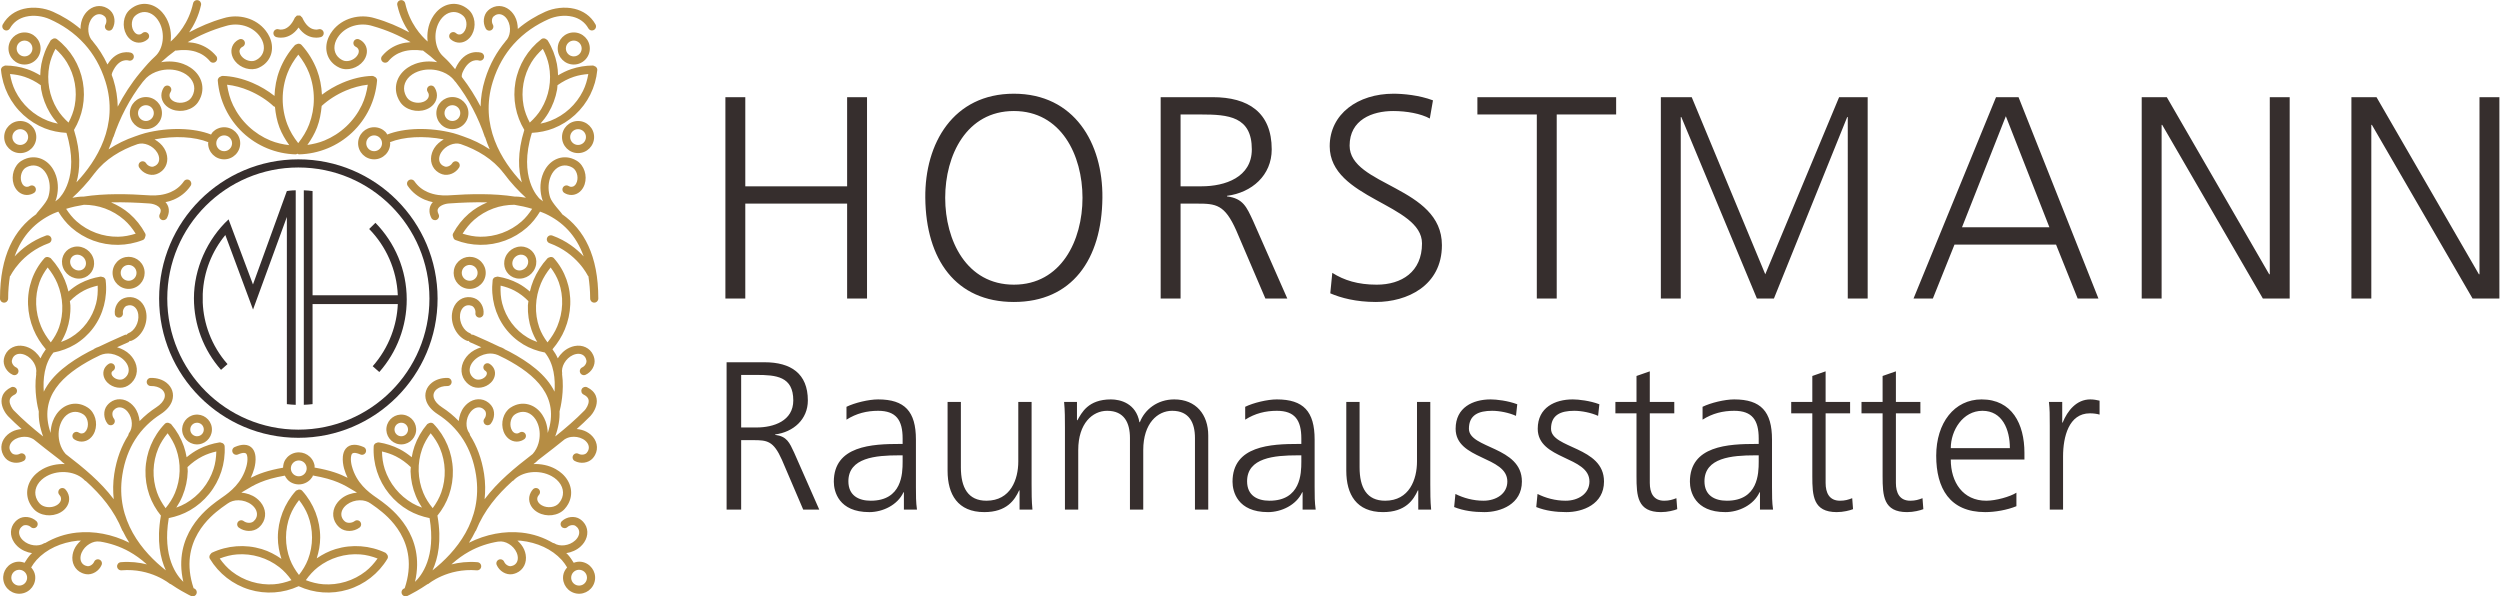 <?xml version="1.0" encoding="UTF-8" standalone="no"?>
<svg
   xmlns:dc="http://purl.org/dc/elements/1.1/"
   xmlns:cc="http://creativecommons.org/ns#"
   xmlns:rdf="http://www.w3.org/1999/02/22-rdf-syntax-ns#"
   xmlns:svg="http://www.w3.org/2000/svg"
   xmlns="http://www.w3.org/2000/svg"
   viewBox="0 0 473.667 112.987"
   height="112.987"
   width="473.667"
   xml:space="preserve"
   id="svg2"
   version="1.1"><defs
     id="defs6" /><g
     transform="matrix(1.333,0,0,-1.333,0,112.987)"
     id="g10"><g
       transform="scale(0.1)"
       id="g12"><path
         id="path14"
         style="fill:#b68d44;fill-opacity:1;fill-rule:nonzero;stroke:none"
         d="m 312.309,53.781 c 7.961,3.031 16.179,5.223 24.601,5.832 10.629,0.789 21.418,-0.383 31.809,-3.531 10.301,-3.121 19.832,-8.059 28.16,-14.5 6.723,-5.191 12.41,-11.59 17.41,-18.582 -8.078,-3.066 -16.43,-5.246 -24.949,-5.848 -10.531,-0.73 -21.199,0.442 -31.488,3.559 -10.422,3.152 -20.032,8.16 -28.411,14.691 -6.613,5.149 -12.211,11.488 -17.132,18.379 z M 434.699,23 c 4.992,6.992 10.692,13.391 17.403,18.582 8.339,6.441 17.859,11.379 28.16,14.5 10.398,3.148 21.179,4.32 31.816,3.531 8.41,-0.609 16.633,-2.801 24.602,-5.832 -4.93,-6.891 -10.52,-13.23 -17.141,-18.379 -8.379,-6.531 -17.988,-11.539 -28.398,-14.691 -10.289,-3.117 -20.969,-4.289 -31.5,-3.559 -8.52,0.602 -16.86,2.781 -24.942,5.848 z m 8.821,60.66 c 0,-10.738 -1.969,-21.289 -5.719,-31.148 -3.039,-7.98 -7.563,-15.328 -12.86,-22.141 -5.222,6.781 -9.679,14.082 -12.703,22 -3.75,9.852 -5.718,20.402 -5.718,31.152 0,10.887 2,21.547 5.82,31.469 3.031,7.871 7.512,15.121 12.738,21.871 5.172,-6.722 9.613,-13.91 12.621,-21.73 3.821,-9.91 5.821,-20.57 5.821,-31.473 z M 298.102,58.352 c -0.633,-1.602 -0.743,-3.348 0.207,-4.941 6.332,-10.527 14.5,-19.688 24.031,-27.109 9.558,-7.438 20.441,-13.129 32.16,-16.68 11.609,-3.52 23.68,-4.84 35.609,-4 11.813,0.82 23.461,3.789 34.379,8.801 10.934,-5.012 22.571,-7.98 34.383,-8.801 11.93,-0.84 24,0.48 35.617,4 11.723,3.551 22.602,9.242 32.16,16.68 9.524,7.422 17.692,16.582 24.024,27.109 0.949,1.594 0.84,3.34 0.219,4.941 -0.219,0.73 -0.832,1.18 -1.321,1.77 -0.351,0.379 -0.429,0.93 -0.89,1.199 -0.071,0.051 -0.149,0 -0.231,0.043 -0.219,0.148 -0.269,0.449 -0.519,0.57 -11.11,5.25 -23,8.34 -35.039,9.219 -12.039,0.891 -24.243,-0.43 -35.981,-3.98 -9.629,-2.922 -18.5,-7.578 -26.73,-13.168 3.019,9.559 4.929,19.488 4.929,29.656 0,12.23 -2.289,24.293 -6.64,35.59 -4.34,11.281 -10.739,21.762 -18.981,30.863 -1.238,1.379 -2.949,1.778 -4.668,1.637 -0.742,0 -1.32,-0.43 -2.011,-0.707 -0.481,-0.23 -1.039,-0.152 -1.457,-0.52 -0.071,-0.058 -0.043,-0.16 -0.102,-0.222 -0.211,-0.18 -0.52,-0.129 -0.699,-0.34 -8.242,-9.098 -14.629,-19.578 -18.981,-30.848 -4.351,-11.312 -6.64,-23.359 -6.64,-35.59 0,-10.402 1.961,-20.562 5.109,-30.312 -8.539,5.992 -17.859,10.902 -27.969,13.961 -11.742,3.551 -23.929,4.871 -35.968,3.98 -12.051,-0.879 -23.93,-3.969 -35.043,-9.219 -0.258,-0.121 -0.297,-0.422 -0.528,-0.57 -0.07,-0.043 -0.152,0.008 -0.23,-0.043 -0.461,-0.27 -0.531,-0.82 -0.891,-1.199 -0.488,-0.59 -1.09,-1.039 -1.308,-1.77 z M 38.441,28.191 c 0.457,-3.09 -0.371,-6.07 -2.07,-8.371 -1.711,-2.309 -4.301,-3.969 -7.371,-4.418 -3.09,-0.461 -6.07,0.359 -8.371,2.07 -2.297,1.699 -3.957,4.289 -4.418,7.348 v 0.024 c -0.461,3.09 0.359,6.059 2.07,8.367 1.699,2.301 4.289,3.961 7.348,4.422 h 0.019 c 3.09,0.461 6.062,-0.371 8.371,-2.07 2.301,-1.711 3.961,-4.301 4.422,-7.371 z M 235.359,125.344 c -5.109,6.957 -9.41,14.429 -12.23,22.519 -3.481,9.969 -5.149,20.578 -4.848,31.309 0.309,10.82 2.641,21.41 6.758,31.281 3.242,7.731 7.883,14.789 13.223,21.34 5.019,-6.891 9.289,-14.262 12.097,-22.223 3.551,-10.078 5.262,-20.789 4.95,-31.617 -0.297,-10.723 -2.579,-21.211 -6.618,-30.98 -3.242,-7.821 -7.91,-14.993 -13.332,-21.629 z m 15.231,0.777 c 3.422,5.223 6.39,10.711 8.769,16.461 4.571,11.031 7.141,22.898 7.493,35.059 0.058,2.031 -0.321,4.019 -0.383,6.043 6.32,6.136 13.461,11.347 21.269,15.308 6.223,3.16 12.891,5.321 19.723,6.918 -0.211,-8.488 -1.301,-16.906 -3.902,-24.906 -3.297,-10.152 -8.45,-19.691 -15.278,-28.102 -6.761,-8.332 -14.953,-15.281 -24.09,-20.582 -4.32,-2.5 -8.89,-4.519 -13.601,-6.199 z m 164.59,61.813 c 1.539,2.418 4.011,4.257 7.031,4.929 l 0.019,0.008 c 3.04,0.672 6.059,0.051 8.489,-1.488 2.422,-1.551 4.261,-4.012 4.941,-7.031 v -0.032 c 0.68,-3.039 0.059,-6.058 -1.488,-8.488 -1.551,-2.43 -4.024,-4.269 -7.063,-4.941 -3.039,-0.668 -6.058,-0.047 -8.488,1.5 -2.422,1.543 -4.262,4.019 -4.941,7.05 -0.668,3.039 -0.051,6.059 1.5,8.493 z m 186.531,-40.961 c -4.051,9.769 -6.32,20.257 -6.633,30.98 -0.308,10.828 1.402,21.539 4.961,31.617 2.801,7.961 7.07,15.332 12.09,22.223 5.351,-6.551 9.992,-13.609 13.223,-21.34 4.128,-9.871 6.449,-20.461 6.757,-31.281 0.313,-10.731 -1.371,-21.34 -4.839,-31.309 -2.821,-8.09 -7.122,-15.562 -12.231,-22.519 -5.418,6.648 -10.098,13.808 -13.328,21.629 z m -10.68,-4.391 c 2.379,-5.75 5.348,-11.238 8.778,-16.461 -4.719,1.68 -9.289,3.699 -13.598,6.199 -9.152,5.301 -17.332,12.25 -24.102,20.582 -6.828,8.411 -11.968,17.95 -15.281,28.102 -2.598,8 -3.687,16.418 -3.898,24.906 6.832,-1.597 13.511,-3.758 19.718,-6.918 7.813,-3.961 14.954,-9.172 21.282,-15.308 -0.071,-2.024 -0.45,-4.012 -0.391,-6.043 0.352,-12.161 2.922,-24.028 7.492,-35.059 z M 811.949,28.191 c 0.461,3.07 2.121,5.66 4.43,7.371 2.301,1.699 5.269,2.531 8.359,2.07 h 0.024 c 3.058,-0.461 5.648,-2.121 7.359,-4.422 1.699,-2.309 2.527,-5.277 2.07,-8.367 l -0.011,-0.024 c -0.461,-3.059 -2.11,-5.648 -4.418,-7.348 -2.301,-1.711 -5.274,-2.531 -8.364,-2.07 -3.07,0.449 -5.668,2.109 -7.367,4.418 -1.711,2.301 -2.543,5.281 -2.082,8.371 z m -33.75,332.782 c -4.898,6.558 -9.039,13.621 -11.73,21.328 -3.399,9.742 -4.989,20.199 -4.598,30.922 0.391,10.84 2.801,21.57 7.02,31.679 3.371,8.071 8.187,15.539 13.757,22.532 4.821,-6.473 8.942,-13.422 11.641,-21.063 3.473,-9.828 5.102,-20.398 4.711,-31.211 -0.391,-10.738 -2.762,-21.367 -6.898,-31.379 -3.383,-8.179 -8.243,-15.758 -13.903,-22.808 z m -14.578,0.558 c -4.832,1.711 -9.492,3.77 -13.832,6.379 -8.711,5.242 -16.379,12.141 -22.578,20.442 -6.27,8.39 -10.781,17.878 -13.41,27.941 -2.11,8.109 -2.653,16.68 -2.25,25.34 6.82,-1.602 13.429,-3.77 19.508,-6.961 7.461,-3.922 14.171,-9.059 20.031,-15.102 -0.192,-1.988 -0.692,-3.937 -0.762,-5.937 -0.437,-12.16 1.371,-24.063 5.231,-35.129 2.082,-5.941 4.839,-11.594 8.062,-16.973 z M 72.191,360.973 c -5.66,7.05 -10.52,14.629 -13.902,22.808 -4.141,10.012 -6.5,20.641 -6.891,31.379 -0.387,10.813 1.242,21.383 4.711,31.211 2.699,7.641 6.812,14.59 11.641,21.063 5.559,-6.993 10.379,-14.461 13.75,-22.532 4.219,-10.109 6.629,-20.839 7.031,-31.679 0.379,-10.723 -1.211,-21.18 -4.602,-30.922 -2.699,-7.707 -6.84,-14.77 -11.738,-21.328 z m 14.59,0.558 c 3.219,5.379 5.969,11.032 8.051,16.973 3.859,11.066 5.668,22.969 5.227,35.129 -0.071,2 -0.571,3.949 -0.758,5.937 5.859,6.043 12.578,11.18 20.027,15.102 6.082,3.191 12.703,5.359 19.524,6.961 0.386,-8.66 -0.153,-17.231 -2.262,-25.34 -2.621,-10.063 -7.129,-19.551 -13.399,-27.941 -6.203,-8.301 -13.882,-15.2 -22.589,-20.442 -4.332,-2.609 -9,-4.66 -13.821,-6.379 z M 11.18,256.332 c 6.402,-6.551 12.93,-12.629 19.512,-18.488 -4.832,-0.512 -9.602,-1.602 -13.93,-3.934 -2.301,-1.226 -4.351,-2.648 -6.133,-4.226 -4.309,-3.801 -7.09,-8.481 -8.187,-13.422 -1.121,-5.11 -0.461,-10.41 2.16,-15.289 0.91,-1.7 2.02,-3.301 3.309,-4.77 3.012,-3.41 7.41,-5.512 12.102,-6.152 4.488,-0.61 9.34,0.133 13.5,2.359 2.809,1.5 3.867,4.992 2.367,7.801 -1.5,2.812 -4.988,3.883 -7.797,2.383 -1.961,-1.051 -4.32,-1.391 -6.543,-1.09 -2.02,0.269 -3.828,1.078 -4.938,2.348 -0.77,0.871 -1.383,1.73 -1.82,2.55 -1.281,2.379 -1.609,4.942 -1.07,7.371 0.57,2.579 2.121,5.118 4.57,7.27 1.117,0.988 2.418,1.898 3.91,2.687 5.019,2.692 10.969,3.571 16.547,2.813 3.441,-0.473 6.481,-1.77 9.211,-3.43 10.23,-8.351 20.48,-16.269 30.539,-23.992 2.391,-1.82 4.711,-3.629 7.07,-5.449 2.012,-2.102 4.18,-4.031 6.57,-5.641 -10.73,0.41 -21.809,-1.769 -31.43,-7.109 -3.519,-1.949 -6.641,-4.18 -9.32,-6.621 -6.449,-5.848 -10.547,-12.969 -12.09,-20.43 -1.559,-7.59 -0.449,-15.461 3.551,-22.68 1.379,-2.48 3.082,-4.859 5.109,-7.097 4.43,-4.891 10.922,-7.852 17.82,-8.692 6.691,-0.808 13.902,0.379 20.039,3.789 1.973,1.09 3.711,2.34 5.203,3.692 3.68,3.347 6.027,7.449 6.93,11.777 0.918,4.461 0.27,9.082 -2.082,13.32 -0.801,1.442 -1.781,2.813 -2.938,4.09 -2.152,2.364 -5.812,2.543 -8.172,0.395 -2.359,-2.152 -2.531,-5.813 -0.379,-8.172 0.578,-0.641 1.039,-1.281 1.398,-1.922 0.961,-1.73 1.23,-3.609 0.859,-5.398 -0.398,-1.942 -1.547,-3.86 -3.398,-5.539 -0.879,-0.789 -1.891,-1.524 -3.031,-2.153 -3.918,-2.179 -8.629,-2.929 -13.078,-2.386 -4.242,0.515 -8.109,2.218 -10.621,4.976 -1.449,1.602 -2.641,3.25 -3.57,4.934 -2.609,4.707 -3.34,9.836 -2.328,14.765 1.047,5.063 3.949,9.993 8.559,14.184 2.07,1.867 4.461,3.59 7.148,5.078 8.953,4.961 19.621,6.691 29.633,5.469 9.809,-1.188 18.868,-5.219 24.848,-11.809 0.313,-0.34 0.789,-0.301 1.152,-0.539 21.731,-19.609 40.219,-41.441 52.008,-70.562 0.11,-0.277 0.442,-0.348 0.59,-0.598 2.801,-5.812 5.91,-11.332 9.301,-16.59 -24.469,12.309 -50.75,16.949 -74.852,14.379 -16.449,-1.75 -31.597,-7.019 -44.726,-14.789 -0.5,-0.16 -1.043,0.008 -1.492,-0.301 -3.98,-2.648 -9.32,-3.559 -14.738,-2.891 -5.57,0.691 -11.09,3.059 -15.25,6.941 -1.242,1.168 -2.281,2.379 -3.102,3.617 -1.809,2.703 -2.648,5.543 -2.539,8.203 0.098,2.469 1.078,4.851 2.918,6.82 0.691,0.738 1.492,1.418 2.402,2.027 1.379,0.922 3.348,1.223 5.41,0.973 2.211,-0.282 4.391,-1.204 6.008,-2.723 2.34,-2.168 5.992,-2.039 8.172,0.301 2.168,2.332 2.039,5.992 -0.301,8.172 -3.449,3.218 -7.969,5.179 -12.469,5.738 -4.66,0.582 -9.441,-0.328 -13.242,-2.871 -1.688,-1.129 -3.168,-2.379 -4.438,-3.738 -3.781,-4.051 -5.781,-9.012 -6,-14.251 -0.211,-5.051 1.277,-10.281 4.488,-15.082 1.32,-1.977 2.93,-3.879 4.82,-5.649 5.711,-5.328 13.148,-8.531 20.66,-9.672 -0.672,-0.688 -1.5,-1.207 -2.141,-1.906 -3.238,-3.57 -5.91,-7.652 -8.48,-11.793 -3.289,1.203 -6.789,1.902 -10.48,1.43 H 24.43 L 23.969,49.082 C 17.738,48.152 12.48,44.781 9,40.082 5.621,35.512 3.93,29.691 4.691,23.66 V 23.621 L 4.762,23.172 C 5.691,16.941 9.059,11.672 13.75,8.191 18.449,4.711 24.461,3.023 30.672,3.953 c 6.226,0.93 11.5,4.301 14.969,8.988 3.481,4.699 5.168,10.711 4.25,16.922 -0.66,4.43 -2.852,8.07 -5.57,11.23 2.258,3.738 4.699,7.367 7.66,10.629 13.918,15.328 34.859,24.891 58.23,27.371 1.527,0.156 3.148,0.027 4.699,0.129 -3.941,-3.629 -7.441,-7.781 -9.57,-12.801 -1.02,-2.43 -1.719,-4.809 -2.121,-7.109 -0.969,-5.672 -0.199,-11.059 2.051,-15.59 2.32,-4.691 6.179,-8.402 11.3,-10.57 1.758,-0.742 3.621,-1.301 5.571,-1.629 4.48,-0.769 9.218,0.348 13.25,2.789 3.879,2.34 7.211,5.969 9.058,10.34 1.231,2.93 -0.14,6.32 -3.078,7.551 -2.941,1.238 -6.32,-0.141 -7.562,-3.07 -0.848,-2.031 -2.469,-3.75 -4.387,-4.91 -1.762,-1.07 -3.684,-1.578 -5.344,-1.301 -1.129,0.199 -2.137,0.488 -3.027,0.859 -2.461,1.051 -4.313,2.82 -5.422,5.051 -1.18,2.371 -1.559,5.32 -1.008,8.539 0.258,1.512 0.707,3.039 1.359,4.57 2.211,5.219 6.29,9.629 11.11,12.531 4.66,2.82 9.91,4.148 14.64,3.34 0.11,-0.019 0.192,0.078 0.309,0.07 14.031,-2.281 28.16,-6.762 41.59,-14.25 8.48,-4.731 16.691,-10.57 24.41,-17.57 0.031,-0.031 0.082,-0.019 0.121,-0.051 0.18,-0.18 0.36,-0.391 0.551,-0.578 -10.68,2.668 -23.063,4.258 -36.973,3.098 -3.187,-0.27 -5.558,-3.059 -5.297,-6.25 0.27,-3.18 3.059,-5.551 6.25,-5.289 41.618,3.481 68.637,-19.129 68.719,-19.191 0.41,-0.336 0.899,-0.309 1.352,-0.48 5.738,-3.918 10.859,-7.059 15.238,-9.598 0.012,0 0.09,-0.059 0.09,-0.059 0.012,-0.012 0.019,0 0.031,-0.012 8,-4.641 13.25,-7.07 13.32,-7.109 2.899,-1.352 6.34,-0.09 7.688,2.809 1.351,2.902 0.09,6.34 -2.801,7.691 -0.019,0.008 -0.539,0.25 -1.168,0.551 -22.41,66.828 25.949,103.707 38.199,113.027 0.301,0.231 0.582,0.442 1.563,1.211 1.387,1.078 3.297,2.398 5.469,3.898 0.988,0.68 2.089,1.461 3.168,2.223 4.191,3.07 9.671,4.707 15.5,4.61 6.429,-0.11 13.011,-2.141 18.23,-6.071 1.563,-1.172 2.891,-2.441 3.992,-3.762 2.43,-2.91 3.758,-6.109 3.957,-9.218 0.203,-2.969 -0.648,-5.899 -2.558,-8.449 -0.641,-0.852 -1.399,-1.661 -2.282,-2.422 -0.089,-0.071 -0.187,-0.149 -0.277,-0.219 -1.582,-1.32 -3.902,-1.961 -6.359,-1.918 -2.633,0.047 -5.313,0.867 -7.422,2.457 -2.551,1.91 -6.168,1.402 -8.078,-1.148 -1.91,-2.551 -1.403,-6.172 1.148,-8.082 4.102,-3.078 9.219,-4.68 14.168,-4.758 5.133,-0.09 10.184,1.43 13.961,4.578 0.121,0.102 0.231,0.203 0.34,0.301 1.543,1.34 2.891,2.769 4.031,4.289 3.641,4.832 5.238,10.429 4.871,16.089 -0.359,5.512 -2.59,11.032 -6.633,15.883 -1.679,2 -3.66,3.887 -5.937,5.61 -6.172,4.64 -13.691,6.961 -21.199,7.738 2.359,1.391 3.668,2.18 4.758,2.84 13.968,8.41 26.5,15.953 57.031,21.281 1.871,-3.602 4.301,-6.809 7.629,-8.922 4.922,-3.137 11.031,-4.398 17.172,-3.027 6.148,1.359 11.16,5.078 14.296,10 0.461,0.719 0.582,1.609 0.954,2.379 0.257,-0.09 0.378,-0.371 0.648,-0.41 30.609,-5.329 43.141,-12.879 57.121,-21.301 1.09,-0.66 2.399,-1.449 4.77,-2.84 -7.52,-0.777 -15.039,-3.098 -21.211,-7.738 -2.282,-1.723 -4.258,-3.61 -5.942,-5.61 -4.039,-4.851 -6.269,-10.371 -6.629,-15.883 -0.371,-5.66 1.243,-11.257 4.871,-16.089 1.231,-1.629 2.7,-3.168 4.391,-4.59 3.777,-3.148 8.828,-4.668 13.938,-4.578 4.961,0.078 10.07,1.68 14.171,4.758 2.551,1.91 3.071,5.532 1.149,8.082 -1.91,2.55 -5.52,3.058 -8.07,1.148 -2.11,-1.59 -4.797,-2.41 -7.43,-2.457 -2.469,-0.043 -4.801,0.598 -6.379,1.918 -0.988,0.82 -1.828,1.711 -2.539,2.641 -1.91,2.55 -2.75,5.48 -2.563,8.449 0.204,3.109 1.543,6.308 3.961,9.218 1.102,1.321 2.442,2.59 4,3.762 5.211,3.93 11.801,5.961 18.219,6.071 5.844,0.097 11.32,-1.54 15.512,-4.622 1.082,-0.75 2.18,-1.531 3.172,-2.211 2.16,-1.5 4.078,-2.82 5.468,-3.898 0.981,-0.769 1.239,-0.969 1.551,-1.211 12.25,-9.32 60.61,-46.199 38.199,-113.027 -0.628,-0.301 -1.152,-0.543 -1.16,-0.551 -2.898,-1.352 -4.16,-4.789 -2.808,-7.691 1.347,-2.898 4.797,-4.16 7.687,-2.809 0.082,0.039 5.321,2.48 13.321,7.109 0.011,0.012 0.019,0 0.031,0.012 0,0 0.07,0.047 0.078,0.059 4.383,2.539 9.512,5.68 15.25,9.598 0.449,0.172 0.941,0.144 1.351,0.48 0.079,0.062 27.11,22.672 68.731,19.191 3.18,-0.262 5.98,2.109 6.238,5.289 0.262,3.191 -2.109,5.98 -5.289,6.25 -13.922,1.16 -26.301,-0.43 -36.969,-3.098 0.18,0.188 0.36,0.398 0.547,0.578 0.032,0.031 0.082,0.02 0.114,0.051 7.726,7 15.937,12.84 24.418,17.57 13.421,7.488 27.55,11.969 41.589,14.25 0.11,0.008 0.192,-0.09 0.313,-0.07 4.726,0.809 9.969,-0.519 14.637,-3.34 4.812,-2.902 8.902,-7.312 11.113,-12.531 0.637,-1.531 1.09,-3.059 1.348,-4.57 0.55,-3.219 0.171,-6.156 -1.008,-8.539 -1.102,-2.23 -2.953,-4 -5.422,-5.051 -0.879,-0.371 -1.891,-0.66 -3.031,-0.859 -1.661,-0.277 -3.579,0.23 -5.34,1.301 -1.918,1.16 -3.528,2.879 -4.391,4.91 -1.238,2.93 -4.617,4.309 -7.558,3.07 -2.93,-1.23 -4.309,-4.621 -3.071,-7.551 1.852,-4.371 5.172,-8 9.051,-10.34 4.031,-2.441 8.77,-3.559 13.262,-2.789 1.949,0.328 3.797,0.887 5.558,1.629 5.121,2.168 8.981,5.891 11.301,10.57 2.25,4.539 3.02,9.918 2.051,15.59 -0.391,2.301 -1.094,4.68 -2.121,7.109 -2.129,5.019 -5.629,9.172 -9.571,12.801 1.551,-0.102 3.168,0.027 4.711,-0.129 23.36,-2.481 44.309,-12.043 58.219,-27.371 0.09,-0.102 0.18,-0.191 0.27,-0.281 2.832,-3.16 5.199,-6.688 7.398,-10.34 -2.719,-3.16 -4.906,-6.809 -5.566,-11.238 -0.934,-6.211 0.758,-12.223 4.238,-16.922 3.48,-4.687 8.738,-8.059 14.969,-8.988 6.211,-0.93 12.222,0.758 16.922,4.238 4.699,3.48 8.07,8.75 8.988,14.98 l 0.07,0.449 v 0.039 c 0.77,6.031 -0.918,11.851 -4.308,16.422 -3.469,4.699 -8.743,8.07 -14.969,9 l -0.461,0.059 h -0.039 c -3.692,0.473 -7.184,-0.227 -10.473,-1.43 -2.48,4 -5.058,7.941 -8.199,11.449 -0.09,0.113 -0.191,0.234 -0.289,0.344 -0.633,0.699 -1.473,1.219 -2.133,1.906 7.5,1.141 14.942,4.344 20.652,9.672 1.899,1.77 3.5,3.672 4.829,5.649 3.203,4.801 4.691,10.031 4.48,15.082 -0.219,5.238 -2.219,10.2 -6,14.239 -1.269,1.371 -2.75,2.621 -4.43,3.75 -3.8,2.543 -8.578,3.453 -13.238,2.871 -4.512,-0.559 -9.031,-2.52 -12.48,-5.738 -2.332,-2.18 -2.469,-5.84 -0.289,-8.172 2.168,-2.34 5.828,-2.469 8.16,-0.301 1.617,1.52 3.797,2.441 6.008,2.723 2.058,0.25 4.031,-0.051 5.41,-0.973 0.922,-0.609 1.718,-1.289 2.398,-2.027 1.852,-1.969 2.82,-4.352 2.934,-6.82 0.109,-2.66 -0.742,-5.5 -2.543,-8.203 -0.828,-1.238 -1.86,-2.449 -3.11,-3.617 -4.148,-3.883 -9.679,-6.25 -15.25,-6.941 -5.418,-0.668 -10.757,0.242 -14.73,2.891 -0.457,0.309 -1,0.141 -1.5,0.301 -13.117,7.769 -28.277,13.039 -44.719,14.789 -24.109,2.57 -50.39,-2.07 -74.851,-14.379 3.382,5.258 6.492,10.777 9.293,16.59 0.16,0.25 0.476,0.32 0.597,0.598 11.781,29.121 30.281,50.953 52,70.562 0.36,0.25 0.852,0.199 1.16,0.539 5.969,6.59 15.032,10.621 24.84,11.809 10.012,1.222 20.692,-0.508 29.629,-5.469 2.703,-1.488 5.094,-3.199 7.152,-5.078 4.61,-4.191 7.52,-9.121 8.559,-14.184 1.012,-4.929 0.289,-10.058 -2.328,-14.765 -0.93,-1.684 -2.121,-3.332 -3.57,-4.934 -2.5,-2.758 -6.379,-4.461 -10.621,-4.976 -4.45,-0.543 -9.161,0.207 -13.071,2.386 -1.14,0.629 -2.16,1.364 -3.039,2.16 -1.84,1.672 -3,3.602 -3.39,5.532 -0.372,1.789 -0.098,3.668 0.859,5.398 0.351,0.641 0.82,1.281 1.402,1.922 2.141,2.359 1.969,6.02 -0.39,8.172 -2.36,2.148 -6.02,1.969 -8.172,-0.395 -1.149,-1.277 -2.129,-2.648 -2.93,-4.09 -2.348,-4.238 -3,-8.859 -2.078,-13.32 0.891,-4.328 3.238,-8.43 6.918,-11.777 1.5,-1.352 3.242,-2.602 5.211,-3.692 6.129,-3.41 13.34,-4.597 20.039,-3.789 6.902,0.84 13.383,3.801 17.812,8.692 2.028,2.238 3.731,4.617 5.11,7.097 4,7.219 5.121,15.09 3.551,22.68 -1.543,7.461 -5.641,14.582 -12.09,20.43 -2.684,2.441 -5.793,4.672 -9.321,6.621 -9.621,5.34 -20.703,7.519 -31.429,7.109 2.386,1.61 4.558,3.539 6.566,5.641 2.363,1.82 4.692,3.629 7.07,5.449 10.063,7.711 20.313,15.633 30.532,23.981 2.73,1.671 5.781,2.968 9.218,3.441 5.582,0.758 11.543,-0.121 16.551,-2.813 1.36,-0.718 2.571,-1.546 3.629,-2.437 0.094,-0.09 0.192,-0.18 0.293,-0.27 2.449,-2.16 4,-4.679 4.559,-7.25 0.539,-2.429 0.211,-4.992 -1.071,-7.371 -0.461,-0.871 -1.058,-1.718 -1.789,-2.55 -1.121,-1.27 -2.929,-2.071 -4.968,-2.348 -2.223,-0.301 -4.582,0.039 -6.532,1.09 -2.82,1.5 -6.308,0.429 -7.808,-2.383 -1.5,-2.809 -0.442,-6.301 2.379,-7.801 4.148,-2.226 9.007,-2.969 13.5,-2.359 4.668,0.64 9.058,2.742 12.07,6.152 1.328,1.508 2.449,3.11 3.328,4.77 2.621,4.879 3.289,10.179 2.16,15.289 -1.097,4.961 -3.879,9.648 -8.187,13.449 -0.121,0.109 -0.25,0.211 -0.383,0.312 -1.688,1.438 -3.609,2.75 -5.75,3.887 -4.328,2.332 -9.098,3.422 -13.93,3.934 6.582,5.859 13.11,11.937 19.512,18.488 1.289,1.328 3.898,4.621 5.93,8.781 1.757,3.598 3.168,7.95 3.14,12.489 -0.031,4.968 -1.691,10.011 -6.179,14.39 -1.942,1.899 -4.422,3.649 -7.563,5.18 -2.859,1.398 -6.32,0.219 -7.719,-2.641 -1.398,-2.871 -0.211,-6.32 2.649,-7.718 1.953,-0.95 3.453,-2 4.57,-3.102 1.961,-1.91 2.691,-4.059 2.699,-6.148 0.024,-2.52 -0.859,-5.129 -1.957,-7.379 -1.39,-2.852 -3.051,-4.973 -3.851,-5.793 -13.102,-13.418 -26.828,-25.129 -40.578,-36.168 -0.243,-0.25 -0.602,-0.371 -0.832,-0.621 -0.008,-0.02 0,-0.039 -0.02,-0.059 -0.129,-0.109 -0.27,-0.211 -0.398,-0.32 4.75,12.968 6.648,24.789 6.179,35.59 1.52,5.781 6.981,28.949 3.598,53.238 -0.008,0.293 0.223,0.519 0.16,0.812 -0.91,4.707 0.301,9.989 3,14.707 2.789,4.871 7.109,9.051 12.289,11.391 1.543,0.691 3.063,1.172 4.543,1.461 3.207,0.629 6.16,0.32 8.539,-0.801 2.238,-1.051 4.059,-2.871 5.168,-5.328 0.402,-0.902 0.723,-1.902 0.934,-3 0.328,-1.652 -0.153,-3.582 -1.172,-5.359 -1.102,-1.942 -2.801,-3.59 -4.82,-4.5 -2.911,-1.313 -4.211,-4.731 -2.891,-7.641 1.312,-2.91 4.73,-4.211 7.641,-2.902 4.308,1.941 7.859,5.351 10.121,9.293 2.339,4.097 3.347,8.859 2.48,13.328 -0.383,1.961 -0.973,3.808 -1.75,5.531 -2.269,5.051 -6.082,8.809 -10.82,11.027 -4.602,2.16 -10.012,2.813 -15.653,1.711 -2.32,-0.449 -4.687,-1.211 -7.07,-2.277 -7.078,-3.191 -12.84,-8.774 -16.797,-15.203 -1.941,4.512 -4.543,8.781 -7.531,12.871 7.289,8.601 13.328,18.058 17.531,28.219 4.649,11.25 7.309,23.23 7.75,35.363 0.449,12.309 -1.402,24.316 -5.34,35.469 -3.953,11.168 -10.011,21.507 -17.992,30.449 -1.238,1.379 -2.949,1.789 -4.668,1.672 -0.742,0 -1.32,-0.434 -2.019,-0.711 -0.481,-0.231 -1.043,-0.141 -1.461,-0.512 -0.063,-0.058 -0.039,-0.16 -0.102,-0.211 -0.211,-0.18 -0.519,-0.129 -0.711,-0.328 -8.527,-9.301 -15.289,-19.898 -20.027,-31.25 -2.172,-5.199 -3.801,-10.602 -5.09,-16.07 -5.172,4.422 -10.641,8.468 -16.68,11.629 -8.972,4.711 -18.812,7.98 -29.179,9.601 -0.203,0.031 -0.352,-0.14 -0.543,-0.129 -0.028,0 -0.047,0.039 -0.078,0.039 -0.551,0.071 -0.961,-0.332 -1.481,-0.422 -0.789,-0.187 -1.621,-0.148 -2.25,-0.628 -1.398,-0.911 -2.48,-2.231 -2.691,-4.02 -1.438,-12.238 -0.59,-24.41 2.41,-35.93 3.012,-11.558 8.16,-22.422 15.301,-31.98 7.082,-9.469 15.89,-17.379 25.929,-23.418 9.27,-5.57 19.641,-9.332 30.582,-11.441 13.219,-16.161 14.957,-38.391 13.739,-55.641 -11.86,24.308 -36.75,42.34 -64.078,56.871 -2.243,1.187 -4.571,2.207 -6.84,3.359 -0.172,0.129 -0.172,0.379 -0.352,0.489 -2.199,1.351 -4.59,2.351 -7.07,3.16 -10.59,5.101 -21.231,9.953 -31.32,14.371 -0.532,0.238 0.921,-0.399 -5.911,2.609 -0.73,0.321 -1.468,0.039 -2.218,0.051 -0.629,0.781 -1.18,1.66 -2.192,2.031 -4.48,1.668 -8.347,5.469 -10.98,10.25 -2.699,4.93 -4.02,10.789 -3.309,16.43 0.211,1.68 0.59,3.23 1.11,4.629 1.128,3.039 2.941,5.398 5.16,6.859 2.082,1.379 4.582,1.992 7.242,1.653 0.988,-0.121 2.008,-0.383 3.047,-0.762 1.57,-0.59 2.972,-2 3.961,-3.809 1.082,-1.961 1.609,-4.269 1.332,-6.461 -0.403,-3.16 1.84,-6.05 5,-6.449 3.168,-0.402 6.047,1.84 6.449,5 0.59,4.688 -0.461,9.5 -2.641,13.469 -2.261,4.129 -5.8,7.469 -10.07,9.058 -1.891,0.704 -3.781,1.161 -5.629,1.403 -5.519,0.687 -10.711,-0.582 -15.07,-3.461 -4.211,-2.789 -7.582,-7.059 -9.59,-12.469 -0.832,-2.223 -1.422,-4.64 -1.75,-7.223 -1.031,-8.128 0.82,-16.5 4.629,-23.437 3.89,-7.09 9.89,-12.813 17.09,-15.492 0.648,-0.238 1.269,0.07 1.929,0.07 0.563,-0.699 0.961,-1.539 1.84,-1.93 2.93,-1.289 1.422,-0.609 5.961,-2.597 3.27,-1.442 6.762,-3.031 10.141,-4.531 -6.711,-2.141 -13.16,-5.313 -18.199,-10.379 -2.114,-2.121 -3.891,-4.371 -5.332,-6.711 -3.481,-5.66 -4.969,-11.719 -4.52,-17.481 0.469,-5.929 2.969,-11.5 7.461,-15.961 1.508,-1.508 3.258,-2.879 5.23,-4.097 4.379,-2.692 9.84,-3.512 15.11,-2.661 5.129,0.829 10.199,3.25 13.98,7.059 1.25,1.262 2.278,2.559 3.098,3.879 l -0.02,0.012 c 2.071,3.371 2.961,7 2.692,10.468 -0.289,3.641 -1.832,7.063 -4.582,9.801 -0.949,0.942 -2,1.77 -3.141,2.481 -2.719,1.668 -6.289,0.82 -7.957,-1.903 -1.68,-2.726 -0.832,-6.289 1.899,-7.957 0.441,-0.281 0.789,-0.543 1.05,-0.812 0.719,-0.707 1.11,-1.59 1.192,-2.52 0.078,-1.097 -0.242,-2.308 -0.973,-3.508 l -0.008,-0.011 -0.019,0.011 c -0.391,-0.64 -0.864,-1.242 -1.41,-1.8 -2.043,-2.039 -4.801,-3.34 -7.614,-3.801 -2.679,-0.43 -5.297,-0.109 -7.226,1.082 -1.192,0.726 -2.25,1.559 -3.153,2.457 -2.449,2.441 -3.82,5.473 -4.07,8.691 -0.269,3.379 0.66,7.032 2.801,10.5 0.98,1.578 2.211,3.141 3.699,4.641 4.941,4.969 11.609,8.141 18.402,9.23 5.52,0.899 10.829,0.071 15.457,-1.902 3.602,-1.769 7.211,-3.41 10.774,-5.308 41.848,-22.243 77.617,-53.282 59.84,-105.29 -0.172,5.559 -1.102,11.11 -3.043,16.379 -1.25,3.411 -2.84,6.539 -4.699,9.36 -4.418,6.699 -10.309,11.441 -16.86,13.879 -6.719,2.511 -14.051,2.621 -21.18,-0.008 -2.39,-0.871 -4.789,-2.09 -7.16,-3.653 -5.109,-3.378 -8.75,-8.878 -10.48,-15.039 -1.699,-6.007 -1.629,-12.75 0.601,-18.8 0.688,-1.899 1.59,-3.661 2.649,-5.27 2.558,-3.879 6,-6.629 9.84,-8.058 4,-1.493 8.359,-1.559 12.59,-0.012 1.378,0.512 2.769,1.222 4.16,2.14 2.672,1.75 3.398,5.321 1.66,7.981 -1.75,2.66 -5.328,3.398 -7.988,1.66 -0.571,-0.379 -1.172,-0.68 -1.813,-0.922 -1.578,-0.578 -3.16,-0.566 -4.59,-0.039 -1.578,0.59 -3.051,1.813 -4.219,3.582 -0.531,0.82 -1.019,1.789 -1.441,2.918 -1.359,3.723 -1.391,7.922 -0.32,11.699 1.019,3.621 3,6.743 5.691,8.524 1.539,1.019 3.149,1.828 4.801,2.437 4.48,1.641 9.039,1.59 13.168,0.051 4.301,-1.602 8.223,-4.809 11.25,-9.398 1.34,-2.032 2.512,-4.371 3.492,-7.012 3.16,-8.609 3.231,-18.27 0.789,-26.942 -1.672,-5.917 -4.558,-11.238 -8.34,-15.449 -25.621,-19.718 -49.531,-39.258 -68.281,-64.23 1.172,11.332 1.211,23.242 -0.75,35.98 -3.367,21.91 -10.437,39.871 -19.699,54.59 -0.11,0.18 -0.238,0.32 -0.352,0.492 -0.16,0.91 -0.136,1.867 -0.758,2.649 -3,3.761 -4.378,9.011 -4.171,14.449 0.222,5.59 2.121,11.289 5.64,15.769 1.051,1.34 2.172,2.473 3.332,3.391 2.547,2.039 5.309,3.133 7.949,3.25 2.481,0.102 4.93,-0.66 7.051,-2.328 0.789,-0.621 1.528,-1.359 2.219,-2.211 1.059,-1.328 1.539,-3.269 1.461,-5.332 -0.09,-2.199 -0.832,-4.437 -2.211,-6.199 -1.969,-2.508 -1.539,-6.149 0.969,-8.117 2.511,-1.973 6.152,-1.543 8.121,0.968 2.91,3.7 4.48,8.379 4.648,12.942 0.192,4.707 -1.117,9.386 -3.949,12.929 -1.269,1.59 -2.648,2.957 -4.109,4.11 -4.352,3.43 -9.469,5 -14.7,4.769 -5.07,-0.218 -10.16,-2.14 -14.652,-5.73 -1.867,-1.488 -3.629,-3.262 -5.219,-5.289 -4.507,-5.742 -6.859,-12.852 -7.597,-19.961 -7.383,7.609 -15.301,14.07 -23.453,19.32 -6.59,4.25 -10.309,8.762 -11.758,12.981 -0.879,2.558 -0.891,5 -0.192,7.16 0.731,2.25 2.231,4.277 4.332,5.93 3.579,2.808 8.809,4.5 15.079,4.378 3.179,-0.07 5.82,2.469 5.878,5.653 0.063,3.187 -2.468,5.816 -5.648,5.879 -9.051,0.179 -16.852,-2.461 -22.41,-6.821 -3.942,-3.082 -6.781,-7.011 -8.219,-11.441 -1.473,-4.52 -1.5,-9.469 0.231,-14.488 2.238,-6.532 7.488,-13.16 16.468,-18.95 13.34,-8.613 26.211,-20.339 36.25,-36.3 8.442,-13.43 14.91,-29.922 18.032,-50.16 9.918,-64.469 -29.153,-109.59 -61.903,-135.418 7.813,16.918 13.289,41.848 7.129,77.2 -0.027,0.179 -0.219,0.25 -0.269,0.429 7.211,8.93 12.902,18.879 16.613,29.54 3.93,11.281 5.816,23.281 5.476,35.429 -0.347,12.289 -2.968,24.281 -7.617,35.391 -4.66,11.14 -11.359,21.43 -19.859,30.308 -1.293,1.34 -3.012,1.692 -4.731,1.512 -0.742,-0.019 -1.32,-0.48 -2.011,-0.793 -0.461,-0.238 -1.032,-0.168 -1.43,-0.558 -0.059,-0.059 -0.039,-0.149 -0.102,-0.211 -0.199,-0.18 -0.5,-0.141 -0.679,-0.348 -7.981,-9.352 -14.078,-20 -18.09,-31.383 -1.789,-5.066 -3.008,-10.34 -3.949,-15.656 -5.43,4.387 -11.121,8.406 -17.321,11.559 -9.23,4.691 -19.238,7.941 -29.679,9.55 -0.282,0.047 -0.481,-0.179 -0.75,-0.179 -0.102,0.007 -0.149,0.109 -0.239,0.109 -0.589,0.027 -0.992,-0.41 -1.531,-0.539 -0.68,-0.223 -1.379,-0.242 -1.93,-0.691 -1.421,-0.981 -2.511,-2.379 -2.601,-4.243 -0.66,-12.257 0.98,-24.418 4.711,-35.886 3.73,-11.473 9.558,-22.274 17.308,-31.821 7.672,-9.441 16.93,-17.3 27.262,-23.293 9.281,-5.359 19.5,-8.968 30.149,-11.117 9.382,-55.5 -11.547,-81.961 -20.7,-90.582 15.371,66.621 -33.019,103.449 -45.82,113.192 -0.848,0.648 -1.32,1 -1.461,1.109 -1.75,1.371 -3.75,2.75 -6.008,4.308 -0.379,0.262 -0.832,0.583 -1.23,0.852 -0.051,0.051 -0.039,0.141 -0.09,0.191 -0.23,0.18 -0.539,0.239 -0.77,0.411 -11.332,7.886 -27.941,20.457 -34.351,44.269 -0.969,3.59 -1.77,8.527 -1.328,12.758 0.211,2.051 0.699,3.84 1.59,4.949 0.609,0.762 1.629,1.242 3.211,1.25 2.136,0.012 4.968,-0.656 8.66,-2.258 2.929,-1.261 6.316,0.078 7.578,3.008 1.262,2.922 -0.078,6.313 -3.012,7.57 -5.25,2.282 -9.629,3.243 -13.269,3.223 -5.539,-0.043 -9.457,-2.172 -12.18,-5.551 -2.43,-3.031 -3.649,-6.91 -4.078,-11.019 -0.602,-5.84 0.41,-12.313 1.648,-16.922 1.34,-4.957 3.129,-9.348 5.09,-13.488 -10.969,5.629 -24.25,10.64 -46.59,14.527 -0.14,0.023 -0.238,-0.098 -0.379,-0.09 -0.05,1.051 0.211,2.063 0.02,3.121 v 0.071 l -0.16,0.711 c -1.36,6.148 -5.09,11.16 -10.008,14.289 -4.711,3.011 -10.524,4.289 -16.402,3.191 h -0.059 l -0.723,-0.152 c -6.136,-1.368 -11.148,-5.09 -14.289,-10.008 -2.109,-3.313 -2.961,-7.223 -3.14,-11.262 -21.918,-3.867 -35.11,-8.828 -45.957,-14.41 1.957,4.152 3.757,8.543 5.089,13.5 1.25,4.609 2.25,11.082 1.649,16.922 -0.43,4.109 -1.649,7.988 -4.078,11.019 -2.711,3.379 -6.641,5.508 -12.172,5.551 -3.649,0.02 -8.031,-0.941 -13.281,-3.223 -2.918,-1.257 -4.27,-4.648 -3.008,-7.57 1.258,-2.93 4.66,-4.269 7.578,-3.008 3.691,1.602 6.519,2.27 8.66,2.258 1.59,-0.008 2.609,-0.488 3.223,-1.25 0.886,-1.109 1.367,-2.898 1.59,-4.949 0.429,-4.231 -0.364,-9.168 -1.332,-12.758 -6.411,-23.812 -23.032,-36.383 -34.36,-44.262 -0.23,-0.179 -0.539,-0.238 -0.762,-0.418 -0.058,-0.05 -0.046,-0.14 -0.097,-0.191 -0.403,-0.269 -0.84,-0.59 -1.223,-0.852 -2.258,-1.558 -4.258,-2.937 -6.019,-4.308 -0.137,-0.109 -0.59,-0.449 -1.457,-1.109 -12.801,-9.743 -61.18,-46.571 -45.821,-113.2 -9.14,8.617 -30.082,35.078 -20.691,90.59 10.64,2.149 20.871,5.758 30.14,11.117 10.34,5.993 19.598,13.852 27.258,23.293 7.75,9.547 13.582,20.348 17.313,31.821 3.73,11.468 5.371,23.629 4.719,35.886 -0.098,1.864 -1.18,3.262 -2.61,4.243 -0.551,0.449 -1.25,0.468 -1.93,0.691 -0.539,0.129 -0.941,0.566 -1.531,0.539 -0.09,0 -0.14,-0.102 -0.23,-0.109 -0.27,0 -0.481,0.226 -0.75,0.179 -10.449,-1.609 -20.449,-4.859 -29.68,-9.55 -6.211,-3.153 -11.898,-7.172 -17.32,-11.559 -0.949,5.316 -2.168,10.59 -3.957,15.656 -4.012,11.383 -10.114,22.031 -18.09,31.383 -0.184,0.207 -0.481,0.168 -0.684,0.348 -0.058,0.062 -0.027,0.152 -0.097,0.211 -0.403,0.39 -0.961,0.32 -1.43,0.558 -0.691,0.313 -1.262,0.774 -2.012,0.793 -1.711,0.18 -3.437,-0.172 -4.719,-1.512 -8.511,-8.878 -15.21,-19.168 -19.871,-30.308 -4.64,-11.11 -7.257,-23.102 -7.609,-35.391 -0.352,-12.148 1.539,-24.148 5.469,-35.429 3.722,-10.661 9.402,-20.61 16.621,-29.54 -0.051,-0.179 -0.238,-0.25 -0.281,-0.429 -6.161,-35.352 -0.68,-60.282 7.132,-77.2 -32.75,25.84 -71.82,70.95 -61.89,135.418 3.109,20.238 9.578,36.73 18.027,50.16 10.043,15.961 22.902,27.687 36.25,36.3 8.981,5.79 14.223,12.418 16.473,18.95 1.73,5.019 1.699,9.968 0.23,14.488 -1.453,4.43 -4.293,8.359 -8.222,11.441 -5.571,4.36 -13.368,7 -22.411,6.821 -3.187,-0.063 -5.718,-2.692 -5.66,-5.879 0.071,-3.184 2.703,-5.723 5.891,-5.653 6.262,0.122 11.492,-1.57 15.07,-4.378 2.102,-1.653 3.602,-3.68 4.332,-5.93 0.707,-2.16 0.699,-4.602 -0.179,-7.16 -1.461,-4.219 -5.18,-8.731 -11.774,-12.981 -8.137,-5.25 -16.058,-11.711 -23.449,-19.32 -0.738,7.109 -3.078,14.219 -7.59,19.961 -1.598,2.027 -3.359,3.801 -5.23,5.289 -4.489,3.59 -9.579,5.512 -14.649,5.73 -5.23,0.231 -10.34,-1.351 -14.699,-4.769 -1.461,-1.153 -2.84,-2.52 -4.109,-4.11 -2.832,-3.543 -4.133,-8.23 -3.954,-12.929 0.18,-4.563 1.743,-9.242 4.653,-12.942 1.969,-2.511 5.609,-2.941 8.121,-0.968 2.508,1.968 2.949,5.609 0.969,8.117 -1.371,1.762 -2.121,4 -2.2,6.199 -0.082,2.063 0.399,4.004 1.457,5.332 0.68,0.852 1.422,1.59 2.211,2.211 2.121,1.66 4.582,2.43 7.051,2.328 2.641,-0.117 5.399,-1.211 7.961,-3.25 1.149,-0.918 2.27,-2.051 3.32,-3.391 3.528,-4.48 5.418,-10.179 5.637,-15.769 0.211,-5.438 -1.156,-10.688 -4.168,-14.449 -0.609,-0.782 -0.59,-1.731 -0.75,-2.649 -0.109,-0.172 -0.238,-0.312 -0.351,-0.492 -9.258,-14.719 -16.34,-32.68 -19.707,-54.59 -1.961,-12.738 -1.922,-24.648 -0.743,-35.98 -18.757,24.972 -42.668,44.512 -68.289,64.23 -3.781,4.211 -6.672,9.532 -8.34,15.449 -2.441,8.672 -2.371,18.333 0.801,26.942 0.969,2.641 2.141,4.98 3.48,7.012 3.027,4.589 6.957,7.796 11.25,9.398 4.136,1.539 8.687,1.59 13.168,-0.051 1.648,-0.609 3.261,-1.418 4.808,-2.437 2.692,-1.781 4.672,-4.903 5.692,-8.524 1.058,-3.777 1.039,-7.976 -0.328,-11.699 -0.422,-1.129 -0.903,-2.098 -1.442,-2.918 -1.172,-1.769 -2.64,-2.992 -4.219,-3.582 -1.421,-0.527 -3.011,-0.539 -4.582,0.039 -0.64,0.242 -1.25,0.543 -1.82,0.922 -2.66,1.738 -6.23,1 -7.98,-1.66 -1.75,-2.66 -1.008,-6.231 1.652,-7.981 1.391,-0.918 2.789,-1.628 4.168,-2.14 4.223,-1.547 8.582,-1.481 12.59,0.012 3.84,1.429 7.269,4.179 9.832,8.058 1.058,1.609 1.961,3.371 2.66,5.27 2.23,6.05 2.289,12.793 0.598,18.8 -1.739,6.161 -5.368,11.661 -10.489,15.039 -2.371,1.563 -4.769,2.782 -7.16,3.653 -7.129,2.629 -14.461,2.519 -21.172,0.008 -6.559,-2.438 -12.438,-7.18 -16.867,-13.879 -1.859,-2.821 -3.449,-5.949 -4.699,-9.36 -1.941,-5.269 -2.871,-10.82 -3.043,-16.379 -17.77,52.008 18,83.047 59.851,105.29 3.559,1.898 7.168,3.539 10.77,5.308 4.621,1.973 9.941,2.801 15.449,1.902 6.789,-1.089 13.473,-4.261 18.41,-9.23 1.493,-1.5 2.719,-3.063 3.692,-4.641 2.14,-3.48 3.07,-7.121 2.801,-10.5 -0.25,-3.218 -1.614,-6.25 -4.063,-8.691 -0.91,-0.898 -1.961,-1.731 -3.148,-2.457 -1.93,-1.191 -4.563,-1.512 -7.231,-1.082 -2.82,0.461 -5.582,1.762 -7.609,3.801 -0.59,0.597 -1.071,1.199 -1.442,1.8 -0.738,1.2 -1.058,2.411 -0.968,3.508 0.07,0.93 0.468,1.813 1.179,2.52 0.309,0.301 0.66,0.582 1.059,0.832 2.711,1.668 3.551,5.23 1.871,7.937 -1.672,2.711 -5.23,3.551 -7.941,1.883 -1.18,-0.73 -2.231,-1.562 -3.129,-2.461 -2.758,-2.738 -4.289,-6.16 -4.578,-9.801 -0.274,-3.48 0.617,-7.109 2.687,-10.48 0.84,-1.359 1.859,-2.668 3.07,-3.879 3.789,-3.809 8.86,-6.23 13.993,-7.059 5.269,-0.851 10.718,-0.031 15.097,2.661 1.981,1.218 3.723,2.589 5.231,4.097 4.5,4.461 6.992,10.032 7.461,15.961 0.449,5.762 -1.039,11.821 -4.52,17.469 -1.441,2.352 -3.223,4.602 -5.32,6.723 -5.039,5.066 -11.5,8.238 -18.199,10.379 3.378,1.5 6.859,3.089 10.128,4.531 4.551,1.988 3.032,1.308 5.961,2.597 0.879,0.391 1.278,1.231 1.848,1.93 0.652,0 1.27,-0.308 1.93,-0.07 7.191,2.679 13.191,8.402 17.09,15.492 3.812,6.937 5.652,15.309 4.621,23.437 -0.321,2.583 -0.918,5 -1.739,7.223 -2.011,5.41 -5.382,9.68 -9.601,12.469 -4.352,2.879 -9.551,4.148 -15.059,3.461 -1.859,-0.242 -3.75,-0.699 -5.633,-1.403 -4.277,-1.589 -7.808,-4.929 -10.078,-9.058 -2.179,-3.969 -3.23,-8.781 -2.64,-13.469 0.398,-3.16 3.289,-5.402 6.449,-5 3.16,0.399 5.402,3.289 5,6.449 -0.277,2.192 0.25,4.5 1.332,6.461 0.988,1.809 2.391,3.219 3.961,3.809 1.047,0.379 2.066,0.641 3.047,0.762 2.66,0.339 5.16,-0.274 7.242,-1.653 2.219,-1.468 4.027,-3.82 5.16,-6.859 0.52,-1.399 0.899,-2.949 1.117,-4.629 0.711,-5.641 -0.609,-11.5 -3.316,-16.43 -2.621,-4.781 -6.492,-8.582 -10.981,-10.25 -1.011,-0.371 -1.562,-1.25 -2.191,-2.031 -0.75,-0.012 -1.48,0.27 -2.219,-0.051 -6.832,-3.008 -5.383,-2.371 -5.91,-2.609 -10.09,-4.418 -20.73,-9.27 -31.32,-14.371 -2.473,-0.809 -4.871,-1.809 -7.063,-3.16 -0.187,-0.11 -0.187,-0.36 -0.359,-0.489 -2.27,-1.152 -4.59,-2.172 -6.828,-3.359 C 98.961,333.262 74.07,315.23 62.219,290.922 61,308.172 62.73,330.41 75.949,346.563 c 10.941,2.109 21.32,5.871 30.582,11.441 10.039,6.039 18.848,13.949 25.93,23.418 7.141,9.558 12.301,20.422 15.309,31.98 3,11.52 3.851,23.692 2.402,35.93 -0.211,1.789 -1.281,3.109 -2.684,4.02 -0.629,0.48 -1.468,0.441 -2.258,0.628 -0.519,0.09 -0.929,0.493 -1.48,0.422 -0.031,0 -0.039,-0.039 -0.07,-0.039 -0.2,-0.011 -0.34,0.16 -0.539,0.129 -10.379,-1.621 -20.219,-4.89 -29.192,-9.601 -6.027,-3.161 -11.5,-7.207 -16.668,-11.629 -1.301,5.468 -2.93,10.871 -5.102,16.07 -4.738,11.352 -11.488,21.949 -20.031,31.25 -0.188,0.199 -0.5,0.148 -0.707,0.328 -0.062,0.051 -0.043,0.153 -0.102,0.211 -0.418,0.371 -0.98,0.281 -1.461,0.512 -0.699,0.277 -1.277,0.711 -2.019,0.711 -1.719,0.117 -3.43,-0.293 -4.66,-1.672 -7.98,-8.942 -14.051,-19.281 -18,-30.449 -3.938,-11.153 -5.789,-23.16 -5.34,-35.469 0.441,-12.133 3.102,-24.113 7.75,-35.363 4.199,-10.161 10.242,-19.618 17.531,-28.219 -2.98,-4.09 -5.582,-8.359 -7.531,-12.871 -3.949,6.429 -9.719,12.012 -16.801,15.203 -2.379,1.066 -4.75,1.828 -7.07,2.277 -5.637,1.102 -11.039,0.449 -15.637,-1.711 -4.75,-2.218 -8.551,-5.976 -10.832,-11.027 -0.77,-1.723 -1.359,-3.57 -1.75,-5.531 -0.871,-4.469 0.141,-9.239 2.492,-13.328 2.25,-3.942 5.797,-7.352 10.109,-9.293 2.91,-1.309 6.34,-0.008 7.648,2.902 1.312,2.91 0.012,6.328 -2.898,7.641 -2.019,0.91 -3.711,2.558 -4.82,4.5 -1.02,1.777 -1.492,3.707 -1.172,5.359 0.211,1.098 0.531,2.098 0.93,3 1.113,2.457 2.93,4.277 5.172,5.328 2.391,1.121 5.34,1.43 8.551,0.801 1.48,-0.289 3,-0.77 4.527,-1.461 5.18,-2.34 9.5,-6.52 12.293,-11.391 2.699,-4.718 3.918,-10 3,-14.707 -0.062,-0.293 0.18,-0.519 0.16,-0.812 -3.383,-24.297 2.078,-47.469 3.598,-53.238 -0.461,-10.801 1.441,-22.622 6.191,-35.59 -0.141,0.109 -0.27,0.211 -0.41,0.32 -0.012,0.02 0,0.039 -0.019,0.059 -0.231,0.261 -0.59,0.378 -0.832,0.628 -13.758,11.032 -27.48,22.75 -40.578,36.161 -0.801,0.82 -2.461,2.941 -3.852,5.793 -1.098,2.25 -1.969,4.859 -1.961,7.379 0.024,2.089 0.742,4.238 2.703,6.148 1.129,1.102 2.617,2.152 4.57,3.102 2.867,1.398 4.047,4.847 2.648,7.718 -1.398,2.86 -4.851,4.039 -7.711,2.641 -3.141,-1.531 -5.629,-3.281 -7.559,-5.18 -4.5,-4.379 -6.152,-9.422 -6.18,-14.39 -0.031,-4.539 1.367,-8.891 3.129,-12.489 2.039,-4.16 4.641,-7.453 5.93,-8.781 z M 750.609,473.82 c -0.05,-0.308 -0.089,-0.547 -0.129,-0.726 -0.679,-3.172 -2.582,-5.864 -5.101,-7.641 -2.5,-1.769 -5.59,-2.633 -8.66,-2.16 -0.297,0.039 -0.52,0.078 -0.668,0.109 -2.629,0.559 -4.77,2.059 -6.153,4.09 -1.386,2.051 -2.007,4.692 -1.589,7.488 0.05,0.313 0.089,0.551 0.132,0.731 0.68,3.172 2.579,5.859 5.098,7.652 2.5,1.758 5.582,2.617 8.66,2.16 0.289,-0.05 0.52,-0.089 0.672,-0.121 2.629,-0.558 4.77,-2.058 6.141,-4.089 1.386,-2.051 2.019,-4.692 1.597,-7.493 z m 1.422,-17.828 c 4.809,3.399 8.449,8.571 9.758,14.699 0.121,0.539 0.199,1.012 0.262,1.411 0.871,5.742 -0.5,11.269 -3.492,15.679 -3.008,4.449 -7.649,7.723 -13.289,8.93 -0.508,0.109 -0.961,0.199 -1.348,0.25 -6.133,0.93 -12.192,-0.731 -17.031,-4.148 -4.821,-3.403 -8.45,-8.571 -9.762,-14.7 -0.117,-0.543 -0.207,-1.011 -0.27,-1.41 -0.859,-5.742 0.512,-11.269 3.5,-15.68 3.012,-4.453 7.641,-7.722 13.289,-8.929 0.512,-0.114 0.961,-0.192 1.352,-0.25 6.129,-0.934 12.191,0.726 17.031,4.148 z m -73.453,1.352 c -0.668,-3.031 -2.508,-5.5 -4.937,-7.051 -2.43,-1.551 -5.45,-2.172 -8.493,-1.492 -3.027,0.672 -5.5,2.512 -7.046,4.941 -1.551,2.418 -2.172,5.449 -1.493,8.481 v 0.031 c 0.68,3.019 2.512,5.488 4.93,7.027 2.43,1.551 5.449,2.172 8.492,1.492 h 0.028 c 3.019,-0.679 5.492,-2.511 7.031,-4.941 1.551,-2.422 2.172,-5.449 1.488,-8.488 z m 11.274,-2.481 c 1.359,6.141 0.097,12.25 -3.032,17.168 -3.14,4.922 -8.148,8.653 -14.3,10.012 l -0.711,0.16 h -0.071 c -5.867,1.09 -11.679,-0.191 -16.386,-3.191 -4.922,-3.141 -8.653,-8.149 -10.012,-14.301 L 645.18,464 v -0.066 c -1.09,-5.871 0.191,-11.68 3.191,-16.391 3.129,-4.922 8.149,-8.652 14.289,-10.012 6.149,-1.359 12.262,-0.097 17.18,3.032 4.922,3.14 8.648,8.148 10.012,14.3 z m -110,-219.152 c -0.391,-2.617 -1.813,-4.84 -3.782,-6.301 -1.968,-1.457 -4.511,-2.168 -7.16,-1.769 -2.629,0.39 -4.851,1.812 -6.308,3.781 -1.461,1.969 -2.161,4.512 -1.774,7.16 0.391,2.629 1.813,4.852 3.781,6.309 1.969,1.461 4.52,2.16 7.172,1.769 2.617,-0.387 4.84,-1.808 6.297,-3.777 1.461,-1.973 2.172,-4.52 1.774,-7.172 z m 3.097,-15.578 c 4.36,3.23 7.492,8.121 8.352,13.91 0.859,5.758 -0.711,11.348 -3.942,15.711 -3.23,4.359 -8.121,7.488 -13.91,8.359 -5.758,0.86 -11.347,-0.711 -15.711,-3.953 -4.359,-3.219 -7.488,-8.117 -8.359,-13.898 -0.859,-5.77 0.711,-11.352 3.941,-15.719 3.231,-4.359 8.129,-7.492 13.91,-8.352 5.77,-0.859 11.348,0.711 15.719,3.942 z M 492.09,667.852 c -9.141,-8.579 -19.692,-15.34 -31.078,-20.02 -7.692,-3.172 -15.84,-5.012 -24.121,-6.23 5.507,7.82 10.379,16.031 13.757,24.902 3.711,9.75 5.622,20.066 6.563,30.539 9.367,8.648 21.328,16.301 34.211,21.789 10.297,4.379 21.039,7.289 31.34,8.371 -1.524,-10.172 -4.172,-20.082 -8.582,-29.23 -5.41,-11.219 -12.86,-21.45 -22.09,-30.121 z m -46,39.3 c 0,-12.539 -2.301,-24.859 -6.68,-36.371 -3.66,-9.597 -9.101,-18.437 -15.539,-26.597 -6.371,8.117 -11.75,16.898 -15.391,26.437 -4.378,11.5 -6.679,23.82 -6.679,36.359 0,12.711 2.34,25.153 6.801,36.731 3.648,9.473 9.046,18.191 15.41,26.262 6.289,-8.032 11.66,-16.68 15.277,-26.09 4.461,-11.582 6.801,-24.02 6.801,-36.731 z m -35,-65.839 c -9.149,1.109 -18.141,3.039 -26.602,6.519 -11.386,4.68 -21.937,11.441 -31.078,20.02 -9.23,8.671 -16.691,18.902 -22.09,30.121 -4.41,9.148 -7.058,19.058 -8.59,29.23 10.309,-1.082 21.051,-3.992 31.34,-8.371 13.18,-5.609 25.469,-13.449 34.93,-22.34 0.5,-0.469 1.191,-0.41 1.781,-0.672 1,-10.109 2.879,-20.066 6.457,-29.476 3.403,-8.922 8.301,-17.184 13.852,-25.031 z m 54.48,-4.583 c 12.75,5.243 24.551,12.793 34.75,22.372 10.309,9.691 18.641,21.121 24.68,33.652 6.039,12.547 9.801,26.187 10.949,40.289 0.153,1.949 -0.801,3.539 -2.148,4.75 -0.492,0.508 -1.18,0.609 -1.821,0.93 -0.558,0.218 -0.929,0.738 -1.558,0.789 -0.094,0.011 -0.152,-0.078 -0.242,-0.078 -0.289,0.039 -0.469,0.296 -0.758,0.296 -13.942,-0.269 -28.801,-3.917 -42.703,-9.847 -10.481,-4.461 -20.43,-10.262 -29.129,-16.852 -0.641,12.063 -2.801,23.942 -7.11,35.133 -5,12.988 -12.371,25.066 -21.859,35.559 -1.312,1.441 -3.109,1.847 -4.91,1.691 -0.77,0 -1.359,-0.453 -2.082,-0.742 -0.481,-0.238 -1.059,-0.149 -1.481,-0.531 -0.058,-0.059 -0.039,-0.161 -0.097,-0.219 -0.231,-0.192 -0.571,-0.141 -0.781,-0.371 -9.489,-10.488 -16.86,-22.571 -21.86,-35.559 -4.5,-11.691 -6.769,-24.121 -7.25,-36.73 -9.219,7.32 -19.98,13.769 -31.379,18.621 -13.902,5.93 -28.761,9.578 -42.703,9.847 -0.297,0 -0.476,-0.269 -0.758,-0.296 -0.09,-0.012 -0.148,0.089 -0.25,0.078 -0.629,-0.051 -1,-0.571 -1.558,-0.801 -0.633,-0.309 -1.332,-0.41 -1.813,-0.918 -1.347,-1.211 -2.308,-2.801 -2.148,-4.75 1.148,-14.102 4.898,-27.742 10.949,-40.289 6.039,-12.531 14.371,-23.961 24.68,-33.652 10.199,-9.579 22,-17.129 34.75,-22.372 12.73,-5.238 26.422,-8.179 40.441,-8.539 0.899,-0.031 1.559,0.539 2.32,0.903 0.09,-0.012 0.149,-0.043 0.231,-0.051 0.719,-0.352 1.348,-0.883 2.207,-0.852 14.012,0.36 27.711,3.301 40.441,8.539 z M 287.789,231.422 c -1.461,-1.969 -3.68,-3.391 -6.301,-3.781 -2.648,-0.399 -5.187,0.312 -7.168,1.769 -1.968,1.461 -3.39,3.684 -3.781,6.301 -0.391,2.652 0.313,5.199 1.77,7.172 1.461,1.969 3.679,3.39 6.312,3.777 2.641,0.391 5.188,-0.308 7.16,-1.769 1.969,-1.457 3.391,-3.68 3.778,-6.309 0.402,-2.648 -0.309,-5.191 -1.77,-7.16 z m -4.629,-15.231 c 5.789,0.86 10.68,3.993 13.91,8.352 3.231,4.367 4.801,9.949 3.942,15.719 -0.864,5.781 -3.992,10.679 -8.352,13.898 -4.371,3.242 -9.949,4.813 -15.719,3.953 -5.781,-0.871 -10.679,-4 -13.91,-8.359 -3.23,-4.363 -4.801,-9.953 -3.941,-15.711 0.871,-5.789 4,-10.68 8.359,-13.91 4.36,-3.231 9.942,-4.801 15.711,-3.942 z m -90.859,237.551 c -1.551,-2.429 -4.031,-4.269 -7.063,-4.941 -3.039,-0.68 -6.058,-0.059 -8.488,1.492 -2.43,1.551 -4.27,4.02 -4.941,7.051 -0.668,3.039 -0.047,6.066 1.5,8.488 1.543,2.43 4,4.262 7.031,4.941 h 0.019 c 3.039,0.68 6.063,0.059 8.493,-1.492 2.418,-1.539 4.257,-4.008 4.929,-7.027 l 0.008,-0.031 c 0.672,-3.032 0.051,-6.063 -1.488,-8.481 z m 9.719,-6.199 c 3.011,4.711 4.289,10.52 3.191,16.391 V 464 l -0.152,0.711 c -1.368,6.152 -5.09,11.16 -10.008,14.301 -4.723,3 -10.52,4.281 -16.403,3.191 h -0.058 l -0.719,-0.16 c -6.152,-1.359 -11.16,-5.09 -14.293,-10.012 -3.137,-4.918 -4.398,-11.027 -3.039,-17.168 1.371,-6.152 5.09,-11.16 10.012,-14.3 4.918,-3.129 11.039,-4.391 17.179,-3.032 6.141,1.36 11.161,5.09 14.29,10.012 z m -79.942,27.437 c 0.434,-2.796 -0.199,-5.437 -1.59,-7.488 -1.367,-2.031 -3.508,-3.531 -6.136,-4.09 -0.161,-0.031 -0.383,-0.07 -0.672,-0.109 -3.078,-0.473 -6.168,0.391 -8.66,2.16 -2.532,1.777 -4.43,4.469 -5.11,7.641 -0.031,0.179 -0.078,0.418 -0.121,0.726 -0.43,2.801 0.199,5.442 1.59,7.493 1.371,2.031 3.512,3.531 6.141,4.089 0.16,0.032 0.378,0.071 0.671,0.121 3.079,0.457 6.168,-0.402 8.668,-2.16 2.52,-1.793 4.422,-4.48 5.102,-7.652 0.027,-0.18 0.078,-0.418 0.117,-0.731 z m 7.961,-13.957 c 2.992,4.411 4.352,9.938 3.492,15.68 -0.062,0.399 -0.152,0.867 -0.261,1.41 -1.309,6.129 -4.95,11.297 -9.758,14.7 -4.852,3.417 -10.91,5.078 -17.043,4.148 -0.391,-0.051 -0.828,-0.141 -1.34,-0.25 -5.649,-1.207 -10.289,-4.481 -13.297,-8.93 -2.992,-4.41 -4.351,-9.937 -3.492,-15.679 0.059,-0.399 0.148,-0.872 0.262,-1.411 1.309,-6.128 4.949,-11.3 9.758,-14.699 4.852,-3.422 10.911,-5.082 17.039,-4.148 0.383,0.058 0.84,0.136 1.34,0.25 5.653,1.207 10.293,4.476 13.301,8.929 z m -32.641,212.34 c -6.34,5.77 -12.02,12.16 -16.367,19.399 -5.422,9.039 -9.211,19.082 -11.102,29.66 -1.91,10.699 -1.801,21.551 0.219,32.019 1.602,8.282 4.742,16.192 8.691,23.75 6.25,-5.687 11.879,-11.988 16.219,-19.16 5.519,-9.129 9.382,-19.258 11.281,-29.918 1.89,-10.609 1.801,-21.351 -0.16,-31.711 -1.59,-8.379 -4.75,-16.398 -8.782,-24.039 z m -26.27,13.481 c 3.203,-5.34 6.941,-10.321 11.09,-14.981 -4.899,0.969 -9.707,2.297 -14.359,4.141 -9.848,3.898 -18.969,9.559 -26.859,16.777 -7.981,7.289 -14.469,15.973 -19.25,25.551 -3.762,7.551 -6.078,15.711 -7.551,24.059 7.012,-0.571 13.93,-1.719 20.539,-3.918 8.281,-2.762 16.113,-6.86 23.281,-12.012 0.231,-2.008 0.152,-4.027 0.512,-6.027 2.129,-11.961 6.43,-23.321 12.598,-33.59 z M 119.379,556.563 c 10.07,-0.051 20.172,-1.7 29.82,-5.25 10.063,-3.7 19.281,-9.192 27.25,-16.129 6.473,-5.633 11.832,-12.403 16.41,-19.704 -8.199,-2.57 -16.597,-4.25 -25.07,-4.347 -10.551,-0.121 -21.141,1.668 -31.238,5.379 -10.199,3.75 -19.5,9.32 -27.512,16.34 -5.879,5.152 -10.738,11.339 -15.039,17.941 8.129,2.469 16.609,4.367 25.379,5.77 z m 188,87.398 c 0,3.102 1.262,5.91 3.293,7.941 2.027,2.032 4.84,3.289 7.937,3.289 3.11,0 5.922,-1.257 7.95,-3.289 2.031,-2.031 3.293,-4.839 3.293,-7.941 0,-3.098 -1.262,-5.91 -3.293,-7.949 -2.028,-2.032 -4.84,-3.289 -7.95,-3.289 -3.097,0 -5.91,1.257 -7.937,3.289 -2.031,2.039 -3.293,4.851 -3.293,7.949 z M 386,773.434 c 1.391,6.859 0.5,14.347 -2.84,21.64 -1.398,3.047 -3.211,6.047 -5.449,8.938 -7,9 -16.531,14.992 -26.883,18 -10.808,3.14 -22.527,3.031 -33.168,-0.282 -0.012,0 -0.012,0 -0.019,0 -0.02,-0.007 -0.039,-0.019 -0.063,-0.019 -0.027,-0.008 -0.066,-0.008 -0.098,-0.02 -0.011,-0.007 -0.011,-0.019 -0.019,-0.019 -17.781,-5.031 -33.77,-12.02 -48.672,-20.059 6.883,10.117 13.383,22.801 16.941,38.801 0.692,3.109 -1.281,6.188 -4.39,6.879 -3.11,0.687 -6.192,-1.281 -6.879,-4.391 -6.332,-28.468 -22.563,-46.14 -31.891,-54.351 1.328,11.109 -0.57,22.98 -6.101,33.082 -1.758,3.219 -3.789,6.09 -6.02,8.57 -5.371,5.988 -11.89,9.809 -18.719,11.25 -7,1.488 -14.261,0.508 -20.941,-3.152 -2.269,-1.238 -4.469,-2.789 -6.551,-4.66 -4.547,-4.09 -7.328,-10.059 -8.136,-16.418 -0.793,-6.192 0.257,-12.84 3.359,-18.5 0.988,-1.809 2.129,-3.422 3.398,-4.832 3.102,-3.457 6.911,-5.68 10.911,-6.528 4.16,-0.883 8.48,-0.3 12.441,1.867 1.328,0.731 2.609,1.633 3.82,2.723 2.379,2.117 2.578,5.77 0.457,8.141 -2.129,2.379 -5.769,2.578 -8.148,0.457 -0.531,-0.488 -1.09,-0.879 -1.649,-1.18 -1.453,-0.797 -3.019,-1.019 -4.531,-0.699 -1.66,0.351 -3.301,1.34 -4.711,2.91 -0.668,0.762 -1.301,1.641 -1.859,2.66 -1.899,3.481 -2.551,7.629 -2.051,11.531 0.481,3.719 1.981,7.11 4.391,9.27 1.41,1.258 2.879,2.309 4.379,3.129 4.171,2.281 8.679,2.891 13.019,1.969 4.492,-0.95 8.852,-3.539 12.524,-7.629 1.648,-1.828 3.16,-3.969 4.488,-6.399 4.398,-8.05 5.898,-17.601 4.762,-26.543 -1.122,-8.769 -4.762,-16.828 -10.653,-22.117 -0.219,-0.191 -3.769,-3.551 -5.32,-5.082 -5.629,-5.558 -15.867,-17.918 -16.051,-18.098 -12.617,-15.203 -23.047,-31.519 -31.758,-48.23 -0.23,12.398 -2.129,25.367 -6.32,38.891 -0.641,2.058 -1.391,3.968 -2.141,5.879 -0.308,0.82 0.532,3.39 0.911,4.23 9.449,21.121 22.929,16.59 22.968,16.578 3.051,-0.949 6.293,0.75 7.242,3.801 0.95,3.051 -0.75,6.289 -3.8,7.242 -0.059,0.02 -19.641,6.16 -33.461,-16.711 -5.828,12.5 -12.84,23.309 -20.641,32.641 -0.098,0.109 -0.058,0.269 -0.18,0.379 -3.507,3.269 -5.636,8.238 -6.226,13.64 -0.613,5.59 0.418,11.528 3.238,16.469 0.828,1.461 1.77,2.738 2.801,3.852 2.211,2.379 4.769,3.859 7.367,4.359 2.453,0.48 5,0.078 7.344,-1.25 0.848,-0.492 1.687,-1.109 2.508,-1.871 1.23,-1.149 1.992,-2.981 2.211,-5.008 0.25,-2.23 -0.153,-4.582 -1.25,-6.512 -1.582,-2.769 -0.61,-6.3 2.168,-7.871 2.769,-1.57 6.3,-0.597 7.871,2.172 2.332,4.098 3.199,8.93 2.699,13.43 -0.508,4.699 -2.5,9.16 -5.828,12.25 -1.473,1.371 -3.039,2.519 -4.68,3.449 -4.82,2.75 -10.101,3.559 -15.223,2.57 -4.976,-0.968 -9.726,-3.629 -13.66,-7.851 -1.609,-1.731 -3.078,-3.738 -4.379,-6.008 -3.187,-5.609 -4.359,-12 -4.468,-18.32 -12.571,10.648 -26.012,18.64 -39.051,24.449 -11.93,5.308 -27.488,7.59 -41.578,4.16 -11.922,-2.891 -22.812,-9.769 -29.781,-22.148 -1.559,-2.793 -0.57,-6.313 2.219,-7.871 2.781,-1.571 6.312,-0.571 7.871,2.21 5.211,9.25 13.41,14.411 22.41,16.59 11.508,2.801 24.301,0.899 34.148,-3.492 17.012,-7.57 34.793,-18.867 49.84,-35.719 12.203,-13.672 22.64,-31.039 29.492,-53.109 19.328,-62.32 -12.699,-112.73 -41.289,-143.109 5.019,17.379 6.707,41.957 -3.512,74.507 6,10.039 10.219,20.961 12.379,32.332 2.223,11.75 2.332,23.887 0.199,35.829 -2.16,12.089 -6.519,23.57 -12.769,33.902 -6.25,10.316 -14.387,19.508 -24.117,27.039 -1.473,1.141 -3.223,1.23 -4.891,0.801 -0.762,-0.133 -3.762,-2.281 -3.91,-2.531 -6.5,-10.399 -10.961,-21.84 -13.25,-33.7 -1.031,-5.281 -1.461,-10.672 -1.609,-16.062 -6,3.531 -12.223,6.672 -18.832,8.871 -9.84,3.281 -20.219,5.019 -30.77,5.082 -0.281,0 -0.441,-0.25 -0.711,-0.293 -0.09,0 -0.141,0.082 -0.23,0.07 C 6.082,754.23 5.75,753.742 5.25,753.543 c -0.66,-0.32 -1.371,-0.441 -1.859,-0.98 -1.262,-1.18 -2.121,-2.719 -1.949,-4.571 1.168,-12.25 4.578,-24.039 9.949,-34.82 5.371,-10.77 12.738,-20.59 21.828,-28.899 9,-8.23 19.312,-14.652 30.391,-19.043 9.73,-3.847 20.172,-5.847 30.812,-6.457 19.648,-63.421 -9.16,-91.91 -11.172,-93.8 -1.77,-1.403 -3.269,-2.551 -4.668,-3.59 0.277,0.75 0.668,1.449 0.906,2.211 3.481,10.777 3.832,22.976 0.223,34.066 -1.129,3.453 -2.602,6.641 -4.351,9.531 -4.18,6.872 -9.879,11.821 -16.328,14.512 -6.602,2.75 -13.93,3.129 -21.16,0.77 -2.43,-0.789 -4.871,-1.922 -7.289,-3.391 -5.242,-3.18 -9.07,-8.539 -11.043,-14.641 -1.918,-5.929 -2.109,-12.668 -0.109,-18.8 0.629,-1.918 1.461,-3.719 2.461,-5.368 2.418,-3.98 5.738,-6.863 9.52,-8.429 3.93,-1.641 8.289,-1.864 12.578,-0.461 1.41,0.449 2.832,1.109 4.25,1.969 2.723,1.652 3.594,5.199 1.953,7.921 -1.652,2.719 -5.203,3.59 -7.922,1.95 -0.578,-0.36 -1.199,-0.641 -1.848,-0.852 -1.582,-0.508 -3.16,-0.437 -4.582,0.152 -1.558,0.649 -2.988,1.918 -4.09,3.719 -0.5,0.84 -0.949,1.828 -1.32,2.969 -1.23,3.769 -1.098,7.973 0.102,11.699 1.16,3.582 3.25,6.633 6.019,8.313 1.578,0.961 3.219,1.711 4.891,2.25 4.519,1.48 9.07,1.25 13.16,-0.45 4.238,-1.769 8.039,-5.113 10.887,-9.812 1.262,-2.07 2.352,-4.457 3.223,-7.129 C 71.559,585.363 71.269,575.691 68.5,567.121 65.781,558.711 51.66,544.832 51.441,543.152 20.41,521.383 0,484.613 0,423.242 c 0,-3.191 2.59,-5.789 5.789,-5.789 3.199,0 5.789,2.598 5.789,5.789 0,11.641 1.031,22 2.504,31.801 0.25,0.32 0.699,0.398 0.879,0.777 0.051,0.09 15.188,31.961 54.43,46.141 3,1.09 4.551,4.402 3.461,7.402 -1.09,3 -4.402,4.547 -7.402,3.457 -20.438,-7.386 -34.859,-19.148 -44.648,-29.636 10.738,30.277 30.129,49.32 54.52,60.679 2.418,1.129 5.019,1.989 7.539,2.981 5.16,-8.453 11.23,-16.242 18.582,-22.684 9.09,-7.969 19.618,-14.277 31.129,-18.5 11.379,-4.187 23.352,-6.207 35.309,-6.066 11.992,0.136 23.922,2.437 35.199,6.879 1.922,0.75 2.852,2.468 3.223,4.359 0.73,1.578 0.969,3.352 0.078,5.02 -5.738,10.75 -13.34,20.242 -22.328,28.058 -7.731,6.742 -16.692,11.981 -26.25,16.063 18.09,0.468 36.558,-0.313 54.597,-1.563 3.313,-0.226 6.954,-1.117 10.043,-2.668 1.969,-1 3.649,-2.238 4.739,-3.719 0.879,-1.203 1.371,-2.652 1.25,-4.339 -0.09,-1.34 -0.551,-2.891 -1.442,-4.661 -1.437,-2.851 -0.289,-6.332 2.551,-7.761 2.852,-1.442 6.332,-0.301 7.762,2.551 1.629,3.218 2.469,6.257 2.668,9.097 0.32,4.641 -1.028,8.621 -3.469,11.942 -0.379,0.511 -0.91,0.902 -1.34,1.378 3.942,0.872 7.891,1.973 11.77,3.633 l -0.008,0.008 c 9,3.871 17.469,10.039 23.976,19.563 1.801,2.636 1.122,6.226 -1.507,8.027 -2.641,1.801 -6.243,1.121 -8.032,-1.508 -5.14,-7.512 -11.847,-12.39 -18.98,-15.449 h -0.02 c -9.589,-4.121 -19.988,-5.043 -28.539,-4.621 -0.039,0 -0.058,-0.031 -0.09,-0.031 -0.179,0.019 -0.378,0.082 -0.558,0.089 -31.551,2.2 -64.442,2.911 -94.742,-1.781 -0.309,0 -0.621,0.07 -0.93,0.07 -4.922,-0.078 -9.789,-0.859 -14.641,-1.679 9.832,8.922 21.231,20.742 31.801,35.14 0.051,0.063 0.129,0.051 0.168,0.102 14.852,19.59 36.973,32.828 60.75,41.02 0.012,0 0.024,-0.012 0.031,0 4.563,1.5 9.942,0.949 14.969,-1.141 5.184,-2.16 9.863,-5.918 12.832,-10.77 0.86,-1.422 1.531,-2.871 2.012,-4.32 h 0.008 c 1.011,-3.102 1.07,-6.07 0.261,-8.578 -0.761,-2.363 -2.339,-4.391 -4.632,-5.793 -0.84,-0.52 -1.789,-0.949 -2.848,-1.301 -1.609,-0.527 -3.59,-0.297 -5.492,0.492 -2.059,0.852 -3.899,2.328 -5.059,4.219 -1.66,2.723 -5.219,3.582 -7.941,1.922 -2.719,-1.66 -3.578,-5.223 -1.918,-7.941 2.461,-4.032 6.289,-7.129 10.488,-8.879 4.34,-1.813 9.191,-2.219 13.5,-0.801 1.922,0.629 3.68,1.449 5.289,2.43 4.731,2.89 7.992,7.14 9.602,12.121 1.558,4.82 1.531,10.25 -0.258,15.711 l -0.012,0.019 h 0.012 c -0.742,2.219 -1.781,4.481 -3.152,6.719 -3.301,5.398 -8.219,9.441 -13.571,12.582 28.68,5.519 56.961,3.809 76.41,-3.981 -0.039,-0.543 -0.308,-1.011 -0.308,-1.562 0,-6.301 2.551,-12.008 6.679,-16.141 4.129,-4.117 9.829,-6.679 16.129,-6.679 6.301,0 12.012,2.562 16.141,6.679 4.129,4.133 6.68,9.84 6.68,16.141 0,6.301 -2.551,12 -6.68,16.133 -4.129,4.129 -9.84,6.687 -16.141,6.687 -6.3,0 -12,-2.558 -16.129,-6.687 -1.05,-1.051 -1.66,-2.453 -2.492,-3.692 -24.066,9.442 -59.609,10.739 -93.797,2.008 -4.703,-1.199 -9.281,-2.957 -13.902,-4.539 -0.098,-0.027 -0.211,-0.039 -0.301,-0.07 -0.027,-0.008 -0.039,-0.039 -0.066,-0.047 -13.274,-4.57 -26.043,-10.684 -37.602,-18.422 2.469,5.488 4.641,11.199 6.489,17.121 0.121,0.231 0.39,0.289 0.48,0.539 8.981,26.809 22.672,53.899 41.66,78.27 0.16,0.179 4.832,5.441 4.942,5.57 4.89,4.719 11.359,8.199 18.488,10.172 9.699,2.668 20.512,2.527 30.109,-1.07 2.891,-1.082 5.5,-2.422 7.813,-3.961 5.16,-3.45 8.75,-7.91 10.539,-12.789 1.738,-4.723 1.769,-9.903 -0.121,-14.954 -0.668,-1.796 -1.598,-3.597 -2.789,-5.378 -2.078,-3.11 -5.668,-5.372 -9.801,-6.508 -4.301,-1.184 -9.059,-1.133 -13.277,0.449 -1.231,0.461 -2.332,1.027 -3.313,1.68 -2.051,1.371 -3.469,3.109 -4.16,4.988 -0.629,1.73 -0.641,3.621 0.051,5.473 0.261,0.687 0.621,1.386 1.09,2.097 1.769,2.653 1.07,6.231 -1.579,8.012 -2.652,1.77 -6.242,1.059 -8.011,-1.59 -0.969,-1.449 -1.739,-2.949 -2.309,-4.492 -1.699,-4.539 -1.672,-9.207 -0.101,-13.481 1.511,-4.128 4.449,-7.828 8.601,-10.597 1.688,-1.129 3.598,-2.11 5.699,-2.903 6.551,-2.449 13.86,-2.57 20.391,-0.769 6.68,1.852 12.648,5.73 16.309,11.211 1.691,2.531 3.019,5.141 4.011,7.781 2.899,7.738 2.84,15.688 0.168,22.969 -2.609,7.121 -7.719,13.551 -14.98,18.391 -3.02,2.031 -6.438,3.781 -10.199,5.191 -10.09,3.769 -21.122,4.309 -31.508,2.449 6.379,5.899 13.168,11.469 20.398,16.711 0.27,-0.012 0.481,-0.23 0.75,-0.191 8.512,1.218 18.699,1.398 28.34,-1.692 7.199,-2.308 14.172,-6.48 19.98,-13.461 2.032,-2.449 5.668,-2.777 8.122,-0.746 2.449,2.039 2.777,5.68 0.738,8.117 -7.379,8.883 -16.199,14.161 -25.309,17.082 -5.101,1.641 -10.203,2.321 -15.211,2.661 16.121,9.488 34.051,17.308 53.942,22.918 0.027,0.011 0.039,0.039 0.066,0.05 0.031,0.008 0.063,-0.011 0.094,0 8.578,2.692 18.019,2.801 26.699,0.282 8.098,-2.36 15.527,-7.012 20.949,-13.981 1.711,-2.199 3.071,-4.441 4.09,-6.672 2.301,-5.019 2.942,-10.051 2.031,-14.539 -0.89,-4.332 -3.25,-8.219 -7,-11.129 -1.371,-1.07 -2.91,-2 -4.621,-2.789 -2.949,-1.351 -6.66,-1.383 -10.269,-0.332 -3.75,1.09 -7.289,3.34 -9.731,6.481 l -0.011,-0.012 c -0.707,0.93 -1.278,1.852 -1.688,2.762 -0.891,1.941 -1.152,3.84 -0.812,5.488 0.3,1.48 1.132,2.832 2.453,3.863 L 343,780.082 c 0.52,0.398 1.102,0.75 1.73,1.039 2.899,1.332 4.18,4.75 2.848,7.652 -1.316,2.899 -4.738,4.168 -7.637,2.848 -1.492,-0.68 -2.832,-1.488 -4.011,-2.41 l -0.008,-0.008 -0.012,0.008 c -3.558,-2.758 -5.808,-6.5 -6.672,-10.688 -0.808,-4.019 -0.297,-8.39 1.633,-12.601 0.789,-1.731 1.809,-3.418 3.059,-5.031 l 0.011,-0.02 h -0.011 c 3.949,-5.09 9.648,-8.719 15.66,-10.457 6.148,-1.793 12.73,-1.633 18.281,0.918 2.551,1.172 4.848,2.559 6.879,4.141 6.02,4.668 9.82,10.949 11.25,17.961 z m -362.359,5.269 c 0,3.098 1.25,5.91 3.289,7.938 2.031,2.031 4.84,3.293 7.941,3.293 3.098,0 5.91,-1.262 7.938,-3.293 2.043,-2.028 3.293,-4.84 3.293,-7.938 0,-3.109 -1.25,-5.922 -3.293,-7.949 -2.027,-2.031 -4.84,-3.293 -7.938,-3.293 -3.102,0 -5.91,1.262 -7.941,3.293 -2.039,2.027 -3.289,4.84 -3.289,7.949 z m -4.902,16.129 c -4.129,-4.129 -6.688,-9.84 -6.688,-16.129 0,-6.301 2.559,-12.012 6.688,-16.14 4.133,-4.129 9.832,-6.68 16.133,-6.68 6.301,0 12,2.551 16.129,6.68 4.129,4.128 6.691,9.839 6.691,16.14 0,6.289 -2.562,12 -6.691,16.129 -4.129,4.129 -9.828,6.68 -16.129,6.68 -6.301,0 -12,-2.551 -16.133,-6.68 z m -1.207,-142.019 c 0,3.097 1.25,5.91 3.289,7.941 2.031,2.027 4.84,3.289 7.941,3.289 3.098,0 5.91,-1.262 7.949,-3.289 C 38.738,658.723 40,655.91 40,652.813 c 0,-3.102 -1.262,-5.911 -3.289,-7.95 -2.039,-2.031 -4.851,-3.293 -7.949,-3.293 -3.102,0 -5.91,1.262 -7.941,3.293 -2.039,2.039 -3.289,4.848 -3.289,7.95 z m -4.902,16.128 C 8.5,664.813 5.941,659.113 5.941,652.813 c 0,-6.301 2.559,-12.012 6.687,-16.141 4.133,-4.121 9.832,-6.68 16.133,-6.68 6.297,0 12.008,2.559 16.129,6.68 4.129,4.129 6.691,9.84 6.691,16.141 0,6.3 -2.562,12 -6.691,16.128 -4.121,4.129 -9.832,6.692 -16.129,6.692 -6.301,0 -12,-2.563 -16.133,-6.692 z m 202.699,9.969 c -2.027,-2.027 -4.84,-3.289 -7.949,-3.289 -3.098,0 -5.91,1.262 -7.938,3.289 -2.031,2.031 -3.293,4.844 -3.293,7.953 0,3.098 1.262,5.91 3.293,7.938 2.028,2.031 4.84,3.293 7.938,3.293 3.109,0 5.922,-1.262 7.949,-3.293 2.031,-2.028 3.293,-4.84 3.293,-7.938 0,-3.109 -1.262,-5.922 -3.293,-7.953 z m -7.949,-14.867 c 6.301,0 12.012,2.551 16.141,6.68 4.128,4.129 6.679,9.84 6.679,16.14 0,6.297 -2.551,12 -6.679,16.129 -4.129,4.129 -9.84,6.68 -16.141,6.68 -6.301,0 -12,-2.551 -16.129,-6.68 -4.129,-4.129 -6.68,-9.832 -6.68,-16.129 0,-6.3 2.551,-12.011 6.68,-16.14 4.129,-4.129 9.828,-6.68 16.129,-6.68 z m 252.473,138.098 c -0.954,3.05 -4.192,4.75 -7.243,3.8 -0.039,-0.007 -13.531,-4.539 -22.98,16.59 -0.301,0.672 -0.988,0.922 -1.488,1.41 -0.493,0.5 -0.743,1.2 -1.43,1.5 -0.051,0.032 -0.109,-0.007 -0.16,0.012 -0.692,0.289 -1.43,0.051 -2.192,0.059 -0.75,-0.008 -1.488,0.23 -2.179,-0.059 -0.059,-0.019 -0.121,0.02 -0.168,-0.012 -0.692,-0.3 -0.942,-1 -1.434,-1.5 -0.5,-0.488 -1.187,-0.738 -1.488,-1.41 -9.449,-21.129 -22.93,-16.597 -22.969,-16.59 -3.051,0.95 -6.293,-0.75 -7.242,-3.8 -0.949,-3.047 0.75,-6.289 3.801,-7.239 0.058,-0.019 18.031,-5.922 31.679,13.578 13.653,-19.5 31.629,-13.597 31.692,-13.578 3.039,0.95 4.75,4.192 3.801,7.239 z m 376.339,-59.75 c -1.461,-8.348 -3.793,-16.508 -7.55,-24.059 -4.77,-9.578 -11.27,-18.262 -19.243,-25.551 -7.886,-7.218 -17.007,-12.879 -26.867,-16.777 -4.652,-1.844 -9.461,-3.172 -14.359,-4.141 4.148,4.66 7.898,9.641 11.098,14.981 6.16,10.269 10.46,21.629 12.589,33.59 0.36,2 0.282,4.019 0.512,6.027 7.18,5.152 15,9.25 23.277,12.012 6.614,2.199 13.532,3.347 20.543,3.918 z m -55.73,-19.969 c -1.883,-10.578 -5.68,-20.621 -11.102,-29.66 -4.347,-7.239 -10.031,-13.629 -16.359,-19.399 -4.039,7.649 -7.199,15.66 -8.789,24.039 -1.961,10.36 -2.051,21.102 -0.152,31.711 1.902,10.66 5.75,20.789 11.269,29.918 4.352,7.172 9.981,13.473 16.231,19.16 3.941,-7.558 7.082,-15.468 8.679,-23.75 2.024,-10.468 2.133,-21.32 0.223,-32.019 z m -24.07,-171.629 c -4.301,-6.609 -9.161,-12.789 -15.039,-17.941 -8,-7.02 -17.313,-12.59 -27.512,-16.34 -10.102,-3.711 -20.692,-5.5 -31.238,-5.379 -8.461,0.097 -16.872,1.777 -25.071,4.347 4.59,7.301 9.938,14.071 16.41,19.704 7.981,6.937 17.188,12.429 27.258,16.129 9.641,3.55 19.742,5.199 29.813,5.25 8.769,-1.403 17.25,-3.301 25.379,-5.77 z m -213.379,93.168 c 0,-3.098 -1.25,-5.91 -3.293,-7.949 -2.028,-2.032 -4.84,-3.289 -7.938,-3.289 -3.101,0 -5.91,1.257 -7.941,3.289 -2.039,2.039 -3.289,4.851 -3.289,7.949 0,3.102 1.25,5.91 3.289,7.941 2.031,2.032 4.84,3.289 7.941,3.289 3.098,0 5.91,-1.257 7.938,-3.289 2.043,-2.031 3.293,-4.839 3.293,-7.941 z M 839,713.172 c 5.379,10.781 8.781,22.57 9.949,34.82 0.172,1.852 -0.687,3.391 -1.949,4.571 -0.488,0.539 -1.191,0.66 -1.859,0.98 -0.5,0.199 -0.832,0.687 -1.391,0.738 -0.09,0.012 -0.148,-0.07 -0.238,-0.07 -0.262,0.043 -0.434,0.293 -0.703,0.293 -10.559,-0.063 -20.938,-1.801 -30.778,-5.082 -6.601,-2.199 -12.82,-5.34 -18.832,-8.871 -0.148,5.39 -0.578,10.781 -1.597,16.062 -2.301,11.86 -6.75,23.301 -13.262,33.7 -0.149,0.25 -0.461,0.25 -0.641,0.46 -0.051,0.071 -0.008,0.161 -0.058,0.231 -0.332,0.418 -0.871,0.43 -1.282,0.738 -0.648,0.418 -1.168,0.969 -1.929,1.102 -1.66,0.429 -3.418,0.34 -4.891,-0.801 -9.73,-7.531 -17.867,-16.723 -24.109,-27.039 -6.25,-10.332 -10.621,-21.813 -12.782,-33.902 -2.128,-11.942 -2.019,-24.079 0.211,-35.829 2.153,-11.371 6.379,-22.293 12.379,-32.332 -10.218,-32.55 -8.527,-57.128 -3.519,-74.507 -28.59,30.379 -60.617,80.789 -41.289,143.109 6.851,22.07 17.3,39.437 29.492,53.109 15.058,16.852 32.828,28.149 49.84,35.719 9.859,4.391 22.648,6.293 34.16,3.492 9,-2.179 17.187,-7.34 22.398,-16.59 1.559,-2.781 5.09,-3.781 7.871,-2.21 2.789,1.558 3.778,5.078 2.219,7.871 -6.969,12.379 -17.859,19.257 -29.781,22.148 -14.09,3.43 -29.641,1.148 -41.578,-4.16 C 762.02,825.113 748.57,817.121 736,806.473 c -0.109,6.32 -1.27,12.711 -4.469,18.32 -1.293,2.27 -2.769,4.277 -4.383,6.008 -3.918,4.222 -8.679,6.883 -13.66,7.851 -5.117,0.989 -10.398,0.18 -15.218,-2.57 -1.641,-0.93 -3.211,-2.078 -4.68,-3.449 -3.328,-3.09 -5.309,-7.551 -5.828,-12.25 -0.492,-4.5 0.367,-9.332 2.699,-13.43 1.578,-2.769 5.098,-3.742 7.879,-2.172 2.769,1.571 3.738,5.102 2.172,7.871 -1.102,1.93 -1.5,4.282 -1.262,6.512 0.23,2.027 0.98,3.859 2.211,5.008 0.82,0.762 1.668,1.379 2.508,1.871 2.34,1.328 4.89,1.73 7.351,1.25 2.59,-0.5 5.16,-1.98 7.371,-4.359 1.028,-1.114 1.969,-2.391 2.797,-3.852 2.821,-4.941 3.852,-10.879 3.231,-16.469 -0.59,-5.402 -2.707,-10.371 -6.231,-13.64 -0.109,-0.11 -0.078,-0.282 -0.179,-0.391 -11.899,-14.238 -22.118,-31.738 -28.918,-53.648 -4.172,-13.461 -6.063,-26.383 -6.313,-38.731 -7.406,14.27 -16.098,28.25 -26.34,41.488 -1.136,1.469 0.051,5.52 0.864,7.352 9.449,21.121 22.929,16.59 22.968,16.578 3.051,-0.949 6.289,0.75 7.239,3.801 0.953,3.051 -0.75,6.289 -3.797,7.242 -0.063,0.02 -23.25,7.719 -36.953,-22.922 -0.098,-0.211 -0.02,-0.429 -0.02,-0.648 -3.891,4.449 -7.508,9.066 -11.777,13.277 -1.551,1.531 -5.102,4.891 -5.313,5.082 -5.898,5.289 -9.539,13.348 -10.66,22.117 -1.141,8.934 0.359,18.493 4.77,26.543 1.32,2.43 2.839,4.571 4.48,6.399 3.672,4.09 8.031,6.679 12.531,7.629 4.328,0.922 8.852,0.312 13.008,-1.969 1.512,-0.82 2.981,-1.871 4.383,-3.129 2.418,-2.16 3.918,-5.551 4.391,-9.27 0.5,-3.902 -0.153,-8.05 -2.051,-11.531 -0.563,-1.019 -1.18,-1.898 -1.86,-2.66 -1.41,-1.57 -3.05,-2.559 -4.711,-2.91 -1.5,-0.32 -3.082,-0.098 -4.531,0.699 -0.558,0.301 -1.109,0.692 -1.648,1.18 -2.371,2.121 -6.02,1.922 -8.141,-0.457 -2.129,-2.371 -1.922,-6.024 0.449,-8.141 1.211,-1.09 2.493,-1.992 3.821,-2.723 3.968,-2.167 8.289,-2.75 12.449,-1.867 4,0.848 7.801,3.071 10.91,6.528 1.262,1.41 2.402,3.023 3.391,4.832 3.101,5.66 4.16,12.308 3.371,18.5 -0.813,6.359 -3.59,12.328 -8.141,16.418 -2.09,1.871 -4.281,3.422 -6.558,4.66 -6.68,3.66 -13.942,4.64 -20.93,3.152 -6.844,-1.449 -13.363,-5.262 -18.723,-11.25 -2.238,-2.48 -4.269,-5.351 -6.027,-8.57 -5.524,-10.102 -7.434,-21.973 -6.094,-33.082 -9.328,8.211 -25.566,25.883 -31.898,54.351 -0.692,3.11 -3.77,5.078 -6.879,4.391 -3.11,-0.691 -5.071,-3.77 -4.391,-6.879 3.559,-16 10.059,-28.684 16.942,-38.801 -14.903,8.039 -30.891,15.028 -48.672,20.059 -0.008,0 -0.008,0.012 -0.02,0.019 -0.031,0.012 -0.058,0.012 -0.09,0.02 -0.031,0 -0.039,0.012 -0.07,0.019 0,0 -0.012,0 -0.02,0 -10.64,3.313 -22.359,3.422 -33.171,0.282 -10.348,-3.008 -19.879,-9 -26.868,-18 -2.242,-2.891 -4.062,-5.891 -5.453,-8.938 -3.34,-7.293 -4.238,-14.781 -2.84,-21.64 1.422,-7.012 5.223,-13.293 11.243,-17.961 2.031,-1.582 4.328,-2.969 6.89,-4.141 5.547,-2.551 12.129,-2.711 18.278,-0.918 6.011,1.738 11.703,5.367 15.652,10.457 1.238,1.59 2.258,3.293 3.059,5.051 1.929,4.211 2.449,8.582 1.628,12.601 -0.82,4.02 -2.949,7.629 -6.296,10.379 -0.114,0.102 -0.243,0.211 -0.364,0.309 -1.16,0.902 -2.508,1.711 -4.039,2.41 -2.89,1.32 -6.32,0.051 -7.64,-2.848 -1.321,-2.902 -0.047,-6.32 2.851,-7.652 0.602,-0.277 1.18,-0.629 1.719,-1.047 0.082,-0.062 0.172,-0.121 0.25,-0.183 1.18,-0.989 1.922,-2.27 2.211,-3.68 0.332,-1.648 0.082,-3.547 -0.809,-5.488 -0.402,-0.879 -0.972,-1.801 -1.711,-2.75 -2.441,-3.141 -5.98,-5.391 -9.73,-6.481 -3.602,-1.051 -7.309,-1.019 -10.27,0.332 -1.711,0.789 -3.25,1.719 -4.621,2.789 -3.75,2.91 -6.109,6.797 -6.988,11.129 -0.922,4.488 -0.281,9.52 2.019,14.539 1.02,2.231 2.391,4.473 4.098,6.672 5.41,6.969 12.844,11.621 20.942,13.981 8.691,2.519 18.128,2.41 26.699,-0.282 0.031,-0.011 0.062,0.008 0.09,0 0.031,-0.011 0.043,-0.039 0.07,-0.05 19.891,-5.61 37.82,-13.43 53.949,-22.918 -5.019,-0.34 -10.109,-1.02 -15.219,-2.661 -9.097,-2.921 -17.929,-8.199 -25.308,-17.082 -2.039,-2.437 -1.699,-6.078 0.75,-8.117 2.437,-2.031 6.078,-1.703 8.121,0.746 5.808,6.981 12.777,11.153 19.969,13.461 9.648,3.09 19.839,2.91 28.339,1.692 0.282,-0.039 0.489,0.179 0.758,0.191 7.223,-5.242 14.012,-10.812 20.391,-16.711 -10.391,1.86 -21.418,1.32 -31.5,-2.449 -3.77,-1.41 -7.18,-3.16 -10.207,-5.191 -7.262,-4.84 -12.371,-11.27 -14.981,-18.391 -2.671,-7.281 -2.73,-15.231 0.168,-22.969 0.993,-2.64 2.321,-5.25 4.012,-7.781 3.668,-5.481 9.629,-9.359 16.32,-11.211 6.52,-1.801 13.829,-1.68 20.379,0.769 2.102,0.793 4.008,1.774 5.7,2.903 4.16,2.769 7.089,6.469 8.601,10.597 1.57,4.282 1.609,8.942 -0.09,13.481 -0.582,1.543 -1.351,3.051 -2.312,4.492 -1.778,2.649 -5.367,3.36 -8.008,1.59 -2.652,-1.781 -3.359,-5.359 -1.59,-8.012 0.469,-0.711 0.84,-1.41 1.09,-2.09 0.699,-1.859 0.687,-3.75 0.051,-5.48 -0.684,-1.867 -2.102,-3.617 -4.16,-4.988 -0.973,-0.653 -2.082,-1.219 -3.313,-1.68 -4.211,-1.582 -8.98,-1.633 -13.277,-0.449 -4.133,1.136 -7.723,3.398 -9.801,6.508 -1.18,1.781 -2.109,3.582 -2.789,5.378 -1.891,5.051 -1.852,10.231 -0.121,14.954 1.789,4.879 5.379,9.339 10.551,12.789 2.296,1.539 4.91,2.879 7.796,3.961 9.614,3.597 20.411,3.738 30.122,1.07 7.128,-1.973 13.601,-5.453 18.48,-10.172 0.109,-0.129 0.23,-0.25 0.34,-0.379 1.5,-1.5 2.879,-3.09 4.031,-4.812 0.141,-0.207 0.418,-0.2 0.578,-0.387 18.981,-24.363 32.68,-51.453 41.66,-78.262 0.082,-0.25 0.36,-0.308 0.469,-0.539 1.863,-5.922 4.024,-11.633 6.492,-17.121 -11.55,7.738 -24.332,13.852 -37.601,18.422 -0.028,0.008 -0.028,0.039 -0.059,0.047 -0.101,0.031 -0.199,0.043 -0.301,0.07 -4.629,1.582 -9.199,3.34 -13.91,4.539 -34.187,8.731 -69.719,7.442 -93.789,-2.008 -0.84,1.239 -1.441,2.641 -2.5,3.692 -4.129,4.129 -9.832,6.687 -16.129,6.687 -6.301,0 -12,-2.558 -16.133,-6.687 -4.128,-4.133 -6.687,-9.832 -6.687,-16.133 0,-6.301 2.559,-12.008 6.687,-16.141 4.133,-4.117 9.832,-6.679 16.133,-6.679 6.297,0 12,2.562 16.129,6.679 4.129,4.133 6.692,9.84 6.692,16.141 0,0.551 -0.282,1.019 -0.321,1.562 19.449,7.79 47.731,9.5 76.418,3.981 -5.359,-3.141 -10.277,-7.184 -13.578,-12.582 -1.371,-2.238 -2.41,-4.5 -3.141,-6.719 v 0 -0.019 c -1.8,-5.461 -1.832,-10.891 -0.269,-15.711 1.609,-4.993 4.867,-9.231 9.609,-12.121 1.621,-1 3.379,-1.809 5.258,-2.43 4.32,-1.418 9.172,-1.012 13.531,0.801 4.192,1.75 8.02,4.847 10.493,8.879 1.66,2.718 0.796,6.281 -1.93,7.941 -2.723,1.66 -6.281,0.801 -7.942,-1.922 -1.152,-1.891 -3,-3.367 -5.058,-4.219 -1.891,-0.789 -3.871,-1.019 -5.473,-0.492 -1.078,0.363 -2.039,0.793 -2.859,1.301 -2.301,1.402 -3.871,3.43 -4.641,5.793 -0.808,2.508 -0.75,5.476 0.27,8.578 v 0 c 0.48,1.449 1.152,2.898 2.019,4.32 2.961,4.852 7.653,8.61 12.832,10.77 5.02,2.09 10.41,2.641 14.969,1.141 0.012,-0.012 0.012,0 0.02,0 23.793,-8.192 45.91,-21.43 60.75,-41.02 0.043,-0.051 0.132,-0.039 0.171,-0.102 10.579,-14.398 21.981,-26.218 31.809,-35.14 -4.859,0.82 -9.73,1.601 -14.648,1.679 -0.313,0 -0.621,-0.07 -0.93,-0.07 -30.301,4.692 -63.18,3.981 -94.742,1.781 -0.18,-0.007 -0.367,-0.07 -0.559,-0.089 -0.031,0 -0.051,0.031 -0.082,0.031 -8.547,-0.422 -18.957,0.5 -28.539,4.621 h -0.027 c -7.133,3.059 -13.832,7.937 -18.973,15.449 -1.801,2.629 -5.398,3.309 -8.027,1.508 -2.641,-1.801 -3.321,-5.391 -1.524,-8.027 6.524,-9.524 14.992,-15.692 23.981,-19.563 v -0.008 c 3.871,-1.66 7.82,-2.761 11.761,-3.633 -0.421,-0.476 -0.949,-0.867 -1.332,-1.378 -2.437,-3.321 -3.796,-7.301 -3.468,-11.942 0.191,-2.84 1.031,-5.879 2.66,-9.097 1.441,-2.852 4.91,-3.993 7.762,-2.551 2.847,1.429 3.988,4.91 2.558,7.761 -0.898,1.77 -1.351,3.321 -1.449,4.661 -0.109,1.687 0.379,3.136 1.258,4.339 1.082,1.481 2.769,2.719 4.742,3.719 3.078,1.551 6.719,2.442 10.027,2.668 18.043,1.25 36.524,2.031 54.602,1.563 -9.559,-4.082 -18.512,-9.321 -26.25,-16.063 -8.988,-7.816 -16.578,-17.308 -22.328,-28.058 -0.883,-1.668 -0.653,-3.43 0.09,-5.02 0.359,-1.891 1.289,-3.609 3.207,-4.359 11.281,-4.442 23.211,-6.743 35.203,-6.879 11.968,-0.141 23.937,1.879 35.316,6.066 11.5,4.223 22.031,10.531 31.121,18.5 7.352,6.442 13.422,14.231 18.59,22.684 2.512,-0.992 5.109,-1.852 7.531,-2.981 24.391,-11.359 43.782,-30.402 54.52,-60.679 -9.781,10.488 -24.211,22.25 -44.649,29.636 -3,1.09 -6.312,-0.457 -7.402,-3.457 -1.078,-3 0.473,-6.312 3.473,-7.402 39.226,-14.18 54.367,-46.051 54.418,-46.141 0.191,-0.379 0.629,-0.457 0.879,-0.777 1.472,-9.801 2.5,-20.16 2.5,-31.801 0,-3.191 2.589,-5.789 5.793,-5.789 3.199,0 5.789,2.598 5.789,5.789 0,61.371 -20.411,98.141 -51.442,119.91 -0.219,1.68 -14.34,15.559 -17.058,23.969 -2.762,8.57 -3.051,18.242 -0.211,26.961 0.871,2.672 1.961,5.059 3.218,7.129 2.852,4.699 6.661,8.043 10.903,9.812 4.078,1.7 8.629,1.93 13.148,0.45 1.672,-0.539 3.313,-1.289 4.903,-2.25 2.757,-1.68 4.859,-4.731 6.007,-8.313 1.211,-3.726 1.34,-7.93 0.11,-11.699 -0.367,-1.141 -0.821,-2.129 -1.328,-2.969 -1.09,-1.801 -2.52,-3.07 -4.09,-3.719 -1.41,-0.589 -3,-0.66 -4.582,-0.152 -0.641,0.211 -1.258,0.492 -1.84,0.852 -2.731,1.64 -6.27,0.769 -7.918,-1.95 -1.652,-2.722 -0.781,-6.269 1.937,-7.921 1.43,-0.86 2.852,-1.52 4.25,-1.969 4.293,-1.403 8.653,-1.18 12.582,0.461 3.782,1.566 7.11,4.449 9.52,8.429 1,1.649 1.828,3.45 2.461,5.368 2,6.132 1.809,12.871 -0.109,18.8 -1.973,6.102 -5.801,11.461 -11.032,14.641 -2.429,1.469 -4.871,2.602 -7.289,3.391 -7.242,2.359 -14.562,1.98 -21.172,-0.77 -6.449,-2.691 -12.148,-7.64 -16.32,-14.519 -1.758,-2.883 -3.23,-6.071 -4.348,-9.524 -3.621,-11.09 -3.269,-23.289 0.207,-34.066 0.25,-0.762 0.633,-1.461 0.911,-2.211 -1.387,1.039 -2.899,2.187 -4.668,3.59 -2.012,1.89 -30.821,30.379 -11.172,93.8 10.652,0.61 21.082,2.61 30.812,6.457 11.078,4.391 21.399,10.813 30.399,19.043 9.09,8.309 16.449,18.129 21.82,28.899 z m -15.531,57.582 c -2.028,-2.031 -4.84,-3.293 -7.949,-3.293 -3.098,0 -5.911,1.262 -7.942,3.293 -2.027,2.027 -3.289,4.84 -3.289,7.949 0,3.098 1.262,5.91 3.289,7.938 2.031,2.031 4.844,3.293 7.942,3.293 3.109,0 5.921,-1.262 7.949,-3.293 2.031,-2.028 3.293,-4.84 3.293,-7.938 0,-3.109 -1.262,-5.922 -3.293,-7.949 z m -7.949,-14.871 c 6.3,0 12.011,2.551 16.14,6.68 4.129,4.128 6.68,9.839 6.68,16.14 0,6.289 -2.551,12 -6.68,16.129 -4.129,4.129 -9.84,6.68 -16.14,6.68 -6.301,0 -12,-2.551 -16.129,-6.68 -4.129,-4.129 -6.68,-9.84 -6.68,-16.129 0,-6.301 2.551,-12.012 6.68,-16.14 4.129,-4.129 9.828,-6.68 16.129,-6.68 z m -183.75,-69.02 c 0,3.098 1.261,5.91 3.289,7.938 2.043,2.031 4.851,3.293 7.953,3.293 3.097,0 5.91,-1.262 7.937,-3.293 2.031,-2.028 3.289,-4.84 3.289,-7.938 0,-3.109 -1.258,-5.922 -3.289,-7.953 -2.027,-2.027 -4.84,-3.289 -7.937,-3.289 -3.102,0 -5.91,1.262 -7.953,3.289 -2.028,2.031 -3.289,4.844 -3.289,7.953 z m -4.891,16.129 c -4.129,-4.129 -6.688,-9.832 -6.688,-16.129 0,-6.3 2.559,-12.011 6.688,-16.14 4.121,-4.129 9.832,-6.68 16.133,-6.68 6.297,0 12,2.551 16.129,6.68 4.129,4.129 6.687,9.84 6.687,16.14 0,6.297 -2.558,12 -6.687,16.129 -4.129,4.129 -9.832,6.68 -16.129,6.68 -6.301,0 -12.012,-2.551 -16.133,-6.68 z m 202.699,-58.129 c -2.039,-2.031 -4.848,-3.293 -7.949,-3.293 -3.098,0 -5.91,1.262 -7.938,3.293 -2.031,2.039 -3.293,4.848 -3.293,7.95 0,3.097 1.262,5.91 3.293,7.941 2.028,2.027 4.84,3.289 7.938,3.289 3.101,0 5.91,-1.262 7.949,-3.289 2.031,-2.031 3.293,-4.844 3.293,-7.941 0,-3.102 -1.262,-5.911 -3.293,-7.95 z m -7.949,-14.871 c 6.301,0 12.012,2.559 16.141,6.68 4.128,4.129 6.679,9.84 6.679,16.141 0,6.3 -2.551,12 -6.679,16.128 -4.129,4.129 -9.84,6.692 -16.141,6.692 -6.301,0 -12,-2.563 -16.129,-6.692 -4.129,-4.128 -6.68,-9.828 -6.68,-16.128 0,-6.301 2.551,-12.012 6.68,-16.141 4.129,-4.121 9.828,-6.68 16.129,-6.68 v 0" /><path
         id="path16"
         style="fill:#362e2d;fill-opacity:1;fill-rule:nonzero;stroke:none"
         d="m 555.809,554.992 c -33.719,33.719 -80.297,54.571 -131.75,54.571 -51.45,0 -98.028,-20.852 -131.75,-54.571 -33.707,-33.711 -54.571,-80.301 -54.571,-131.75 0,-51.449 20.864,-98.031 54.571,-131.738 33.722,-33.723 80.3,-54.57 131.75,-54.57 51.453,0 98.031,20.847 131.75,54.57 33.711,33.707 54.57,80.289 54.57,131.738 0,51.449 -20.859,98.039 -54.57,131.75 v 0 z m -131.75,66.149 c 54.652,0 104.121,-22.149 139.941,-57.957 35.809,-35.813 57.961,-85.293 57.961,-139.942 0,-54.64 -22.152,-104.121 -57.961,-139.929 -35.82,-35.821 -85.289,-57.969 -139.941,-57.969 -54.649,0 -104.118,22.148 -139.938,57.969 -35.812,35.808 -57.961,85.289 -57.961,139.929 0,54.649 22.149,104.129 57.961,139.942 35.82,35.808 85.289,57.957 139.938,57.957 v 0 0" /><path
         id="path18"
         style="fill:#362e2d;fill-opacity:1;fill-rule:nonzero;stroke:none"
         d="m 420.34,272.191 c 0.058,34.86 0.051,294.012 -0.012,304.95 -6.527,0 -12.59,-1.071 -12.59,-1.071 L 359.559,443.281 324.871,535.82 c -30.32,-28.199 -49.223,-70.379 -49.223,-112.168 0,-18.711 3.43,-37.109 9.961,-54.379 6.512,-17.23 16.141,-33.3 28.551,-47.363 l 9.231,8.172 C 312,342.98 303.16,357.762 297.16,373.633 c -5.269,13.937 -8.34,28.73 -8.988,43.847 v 12.321 c 1.348,31.742 13.18,60.793 32.117,83.762 l 39.359,-105.922 48.09,131.601 V 273.191 c 4.153,-0.5 8.352,-0.839 12.602,-1 z m 157.769,149.731 c 0.012,42.351 -16.937,80.851 -44.468,108.988 l -8.911,-8.769 c 23.918,-24.469 39.141,-57.707 40.7,-94.219 L 444.262,427.91 v 148.16 c -3.723,0.512 -8.352,0.973 -12.442,1.043 V 272.254 c 4.192,0.156 8.34,0.469 12.442,0.957 v 142.211 h 121.179 c -0.671,-15.32 -3.781,-30.07 -9.132,-44.199 -6.071,-16.082 -15.039,-31.051 -26.579,-44.129 l 9.372,-8.281 c 12.57,14.25 22.32,30.539 28.918,48 6.628,17.5 10.089,36.148 10.089,55.109 v 0" /><path
         id="path20"
         style="fill:#362e2d;fill-opacity:1;fill-rule:nonzero;stroke:none"
         d="m 2913.45,123.32 h 18.9 v 75.602 c 0,27.601 8.1,61.199 38.1,61.199 4.8,0 9.9,-0.598 13.8,-1.801 v 19.801 c -3.3,0.902 -8.7,1.801 -13.2,1.801 -19.5,0 -32.4,-15.899 -39.3,-33 h -0.6 v 29.398 h -18.9 c 1.2,-11.097 1.2,-17.398 1.2,-34.199 V 123.32 Z m -140.7,87.301 c 0,25.199 17.1,53.102 45,53.102 28.2,0 39,-26.403 39,-53.102 h -84 z m 93.3,-63.301 c -9,-5.699 -29.1,-11.398 -42.9,-11.398 -33,0 -50.4,26.101 -50.4,58.5 h 104.7 v 9.601 c 0,41.098 -17.7,75.899 -60.9,75.899 -38.7,0 -64.5,-33.301 -64.5,-80.102 0,-45.898 18.9,-80.097 69.6,-80.097 14.1,0 31.2,3 44.4,8.398 v 19.199 z m -136.5,129 h -34.8 v 43.5 l -18.9,-6.597 V 276.32 h -30 v -16.199 h 30 v -89.398 c 0,-27.903 1.2,-51 34.8,-51 9.3,0 18.6,2.398 23.1,4.199 l -1.2,15.601 c -5.4,-2.101 -10.2,-3.601 -17.4,-3.601 -15.3,0 -20.4,11.398 -20.4,25.199 v 99 h 34.8 v 16.199 z m -99.9,0 h -34.8 v 43.5 l -18.9,-6.597 V 276.32 h -30 v -16.199 h 30 v -89.398 c 0,-27.903 1.2,-51 34.8,-51 9.3,0 18.6,2.398 23.1,4.199 l -1.2,15.601 c -5.4,-2.101 -10.2,-3.601 -17.4,-3.601 -15.3,0 -20.4,11.398 -20.4,25.199 v 99 h 34.8 v 16.199 z m -129.9,-85.199 c 0,-16.5 -0.9,-55.199 -45.3,-55.199 -17.4,0 -31.8,7.5 -31.8,27.601 0,33.598 39,36.899 71.7,36.899 h 5.4 v -9.301 z m 1.8,-67.801 h 18.6 c -1.5,10.5 -1.5,19.801 -1.5,32.102 v 67.5 c 0,39.898 -15.9,57 -53.7,57 -13.5,0 -33.3,-4.801 -45,-10.5 v -18.301 c 14.1,9 29.1,12.602 45,12.602 25.5,0 34.8,-13.2 34.8,-39.301 v -7.801 h -3.6 c -39.6,0 -94.2,-2.398 -94.2,-53.699 0,-13.801 6.9,-43.199 50.4,-43.199 18.9,0 40.2,9.898 48.6,28.199 h 0.6 V 123.32 Z m -121.8,153 h -34.8 v 43.5 l -18.9,-6.597 V 276.32 h -30 v -16.199 h 30 v -89.398 c 0,-27.903 1.2,-51 34.8,-51 9.3,0 18.6,2.398 23.1,4.199 l -1.2,15.601 c -5.4,-2.101 -10.2,-3.601 -17.4,-3.601 -15.3,0 -20.4,11.398 -20.4,25.199 v 99 h 34.8 V 276.32 Z M 2183.56,126.922 c 13.5,-5.399 28.2,-7.199 42.9,-7.199 23.1,0 53.4,11.097 53.4,43.5 0,50.097 -75.3,46.5 -75.3,75 0,19.5 13.5,25.5 33,25.5 10.5,0 24,-2.7 33.9,-7.2 l 1.8,16.5 c -13.5,5.098 -29.7,6.899 -37.8,6.899 -25.2,0 -49.8,-11.399 -49.8,-41.699 0,-44.403 73.5,-38.7 73.5,-75 0,-17.403 -15.9,-27.301 -33.9,-27.301 -14.7,0 -28.5,3.898 -39.9,9.601 l -1.8,-18.601 z m -116.7,0 c 13.5,-5.399 28.2,-7.199 42.9,-7.199 23.1,0 53.4,11.097 53.4,43.5 0,50.097 -75.3,46.5 -75.3,75 0,19.5 13.5,25.5 33,25.5 10.5,0 24,-2.7 33.9,-7.2 l 1.8,16.5 c -13.5,5.098 -29.7,6.899 -37.8,6.899 -25.2,0 -49.8,-11.399 -49.8,-41.699 0,-44.403 73.5,-38.7 73.5,-75 0,-17.403 -15.9,-27.301 -33.9,-27.301 -14.7,0 -28.5,3.898 -39.9,9.601 l -1.8,-18.601 z m -33.9,149.398 h -18.9 v -84.597 c 0,-25.5 -10.8,-55.801 -45.3,-55.801 -26.1,0 -36.3,18.601 -36.3,47.398 v 93 h -18.9 v -97.797 c 0,-33.601 14.4,-58.8 52.2,-58.8 31.8,0 43.2,17.097 49.5,30.898 h 0.6 V 123.32 h 18.3 c -1.2,12.301 -1.2,24.301 -1.2,36 v 117 z m -183.3,-85.199 c 0,-16.5 -0.9,-55.199 -45.3,-55.199 -17.4,0 -31.8,7.5 -31.8,27.601 0,33.598 39,36.899 71.7,36.899 h 5.4 v -9.301 z m 1.8,-67.801 h 18.6 c -1.5,10.5 -1.5,19.801 -1.5,32.102 v 67.5 c 0,39.898 -15.9,57 -53.7,57 -13.5,0 -33.3,-4.801 -45,-10.5 v -18.301 c 14.1,9 29.1,12.602 45,12.602 25.5,0 34.8,-13.2 34.8,-39.301 v -7.801 h -3.6 c -39.6,0 -94.2,-2.398 -94.2,-53.699 0,-13.801 6.9,-43.199 50.4,-43.199 18.9,0 40.2,9.898 48.6,28.199 h 0.6 V 123.32 Z m -134.1,0 v 105.301 c 0,29.699 -17.4,51.301 -48.3,51.301 -24,0 -42,-14.399 -48.9,-32.399 h -0.6 c -4.8,26.7 -27,32.399 -40.5,32.399 -32.7,0 -41.7,-19.199 -47.7,-29.699 l -0.6,0.3 v 25.797 h -18.3 c 1.2,-12.297 1.2,-24.297 1.2,-36 v -117 h 18.9 v 84.602 c 0,38.101 20.4,55.801 41.1,55.801 24.3,0 32.4,-17.102 32.4,-38.7 V 123.32 h 18.9 v 84.602 c 0,38.101 20.4,55.801 41.1,55.801 24.3,0 32.4,-17.102 32.4,-38.7 V 123.32 h 18.9 z m -251.1,153 h -18.9 v -84.597 c 0,-25.5 -10.8,-55.801 -45.3,-55.801 -26.1,0 -36.3,18.601 -36.3,47.398 v 93 h -18.9 v -97.797 c 0,-33.601 14.4,-58.8 52.2,-58.8 31.8,0 43.2,17.097 49.5,30.898 h 0.6 V 123.32 h 18.3 c -1.2,12.301 -1.2,24.301 -1.2,36 v 117 z m -183.3,-85.199 c 0,-16.5 -0.9,-55.199 -45.3,-55.199 -17.4,0 -31.8,7.5 -31.8,27.601 0,33.598 39,36.899 71.7,36.899 h 5.4 v -9.301 z m 1.8,-67.801 h 18.6 c -1.5,10.5 -1.5,19.801 -1.5,32.102 v 67.5 c 0,39.898 -15.9,57 -53.7,57 -13.5,0 -33.3,-4.801 -45,-10.5 v -18.301 c 14.1,9 29.1,12.602 45,12.602 25.5,0 34.8,-13.2 34.8,-39.301 v -7.801 h -3.6 c -39.6,0 -94.2,-2.398 -94.2,-53.699 0,-13.801 6.9,-43.199 50.4,-43.199 18.9,0 40.2,9.898 48.6,28.199 h 0.6 V 123.32 Z m -252,0 h 20.7 v 98.703 h 17.1 c 19.8,0 28.8,-0.902 40.8,-27.902 l 30.3,-70.801 h 22.8 l -35.7,81 c -6.6,14.102 -10.2,23.102 -27,25.203 v 0.598 c 25.8,3.301 46.5,21.301 46.5,48.301 0,38.398 -24.3,54.301 -61.5,54.301 h -54 V 123.32 Z m 20.7,191.403 h 21.3 c 28.5,0 52.8,-2.102 52.8,-36.301 0,-29.102 -27.9,-38.399 -52.2,-38.399 h -21.9 v 74.7 0" /><path
         id="path22"
         style="fill:#362e2d;fill-opacity:1;fill-rule:nonzero;stroke:none"
         d="m 3342.19,423.32 h 28.29 v 246.821 h 0.82 L 3514.39,423.32 h 38.13 v 286.184 h -28.29 V 457.762 h -0.82 l -145.55,251.742 h -35.67 V 423.32 Z m -298.06,0 h 28.29 v 246.821 h 0.82 L 3216.33,423.32 h 38.13 v 286.184 h -28.29 V 457.762 h -0.82 L 3079.8,709.504 h -35.67 V 423.32 Z m -131.2,101.274 H 2788.7 l 62.32,157.847 61.91,-157.847 z M 2719.82,423.32 h 27.47 l 30.75,76.672 h 144.32 l 30.75,-76.672 h 29.52 l -113.57,286.184 h -31.98 L 2719.82,423.32 Z m -359.16,0 h 28.29 v 257.891 h 0.82 L 2497.19,423.32 h 24.19 l 104.14,257.891 h 0.82 V 423.32 h 28.29 v 286.184 h -40.59 L 2509.08,457.762 2404.53,709.504 h -43.87 V 423.32 Z m -176.3,0 h 28.29 v 261.582 h 84.46 v 24.602 H 2099.9 v -24.602 h 84.46 V 423.32 Z m -293.56,7.383 c 15.17,-6.562 36.9,-12.301 64.78,-12.301 44.28,0 93.89,22.961 93.89,80.77 0,83.641 -131.2,84.051 -131.2,141.449 0,36.902 32.39,49.199 61.91,49.199 19.27,0 39.36,-3.687 52.07,-10.66 l 4.51,25.832 c -19.68,7.379 -42.23,9.43 -56.17,9.43 -50.43,0 -90.61,-28.699 -90.61,-74.621 0,-75.028 131.2,-82 131.2,-138.168 0,-40.59 -29.11,-58.629 -64.37,-58.629 -26.65,0 -46.33,6.148 -63.14,16.809 l -2.87,-29.11 z m -241.08,-7.383 h 28.29 v 134.891 h 23.37 c 27.06,0 39.36,-1.231 55.76,-38.129 l 41.41,-96.762 h 31.16 l -48.79,110.703 c -9.02,19.27 -13.94,31.571 -36.9,34.438 v 0.82 c 35.26,4.512 63.55,29.11 63.55,66.012 0,52.48 -33.21,74.211 -84.05,74.211 h -73.8 V 423.32 Z m 28.29,261.582 h 29.11 c 38.95,0 72.16,-2.871 72.16,-49.609 0,-39.77 -38.13,-52.48 -71.34,-52.48 h -29.93 v 102.089 z m -236.97,4.918 c 67.24,0 97.58,-62.726 97.58,-123.41 0,-60.68 -30.34,-123.406 -97.58,-123.406 -67.24,0 -97.58,62.726 -97.58,123.406 0,60.684 30.34,123.41 97.58,123.41 z M 1315.17,566.41 c 0.82,-87.738 43.46,-148.008 125.87,-148.008 82.41,0 125.05,60.27 125.87,148.008 0.82,77.492 -39.77,148.012 -125.87,148.012 -86.1,0 -126.69,-70.52 -125.87,-148.012 z M 1031.04,423.32 h 28.29 v 134.891 h 144.73 V 423.32 h 28.29 v 286.184 h -28.29 V 582.813 h -144.73 v 126.691 h -28.29 v -286.184 0" /></g></g></svg>